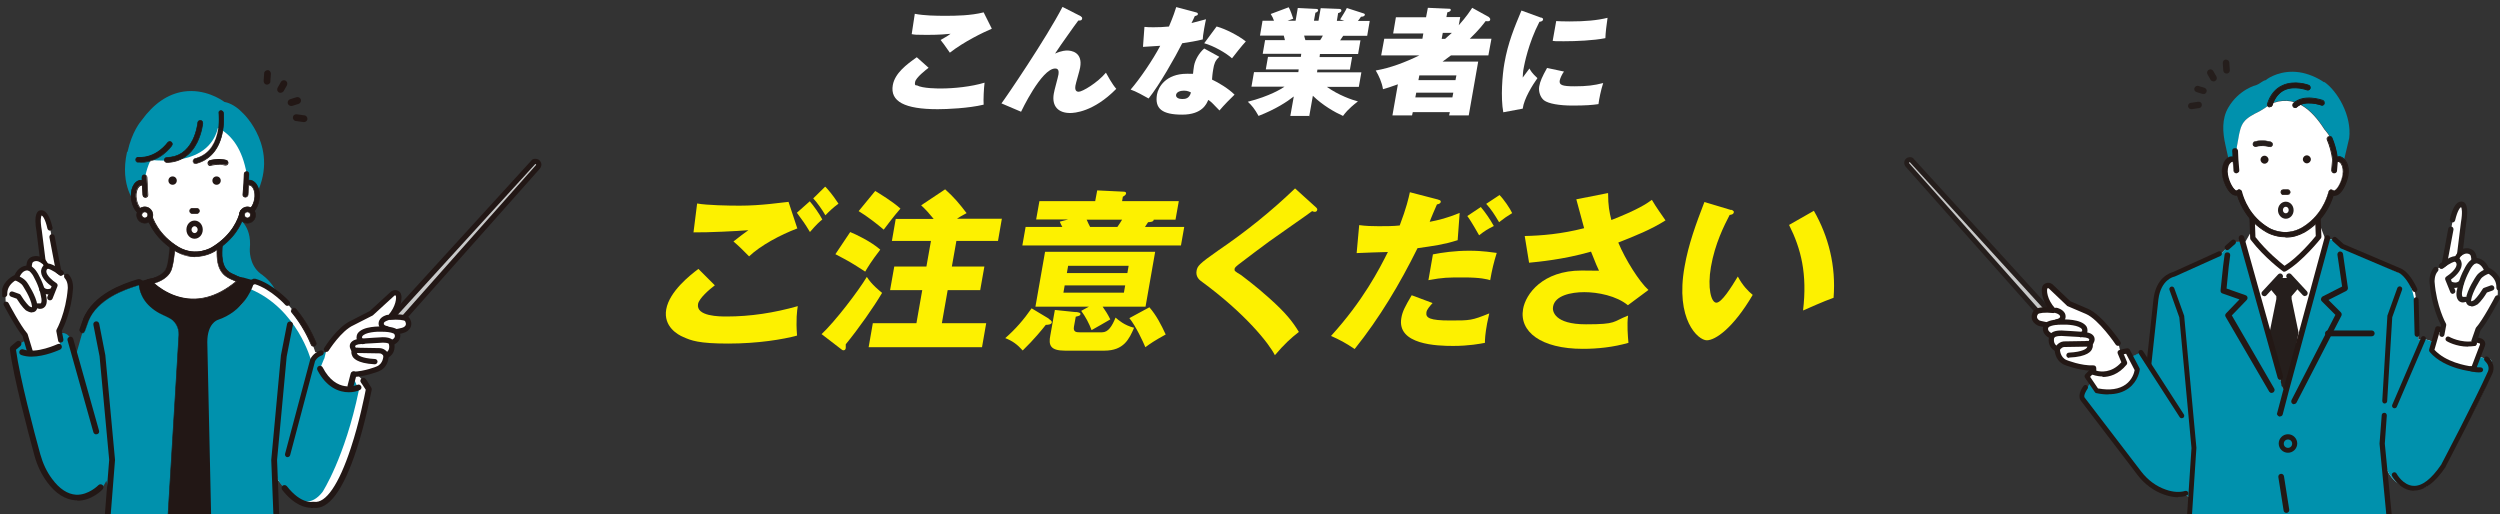 <?xml version="1.0" encoding="UTF-8"?>
<svg id="_レイヤー_1" xmlns="http://www.w3.org/2000/svg" version="1.1" xmlns:xlink="http://www.w3.org/1999/xlink" viewBox="0 0 1376 283">
  <rect x="0" y="0" width="1376" height="283" fill="#333333" stroke="none"/>
  <!-- Generator: Adobe Illustrator 29.3.1, SVG Export Plug-In . SVG Version: 2.1.0 Build 151)  -->
  <defs>
    <style>
      .st0 {
        fill: #221715;
      }

      .st1 {
        fill: #fdf100;
      }

      .st2 {
        fill: #231815;
      }

      .st3, .st4 {
        fill: #0091ad;
      }

      .st5 {
        fill: #fff;
      }

      .st6 {
        fill: none;
      }

      .st7 {
        fill: #c8c9c9;
      }

      .st8 {
        clip-path: url(#clippath-1);
      }

      .st9 {
        clip-path: url(#clippath-3);
      }

      .st10 {
        fill: #251e1c;
      }

      .st11 {
        fill: #221815;
      }

      .st12 {
        fill: #c7c8c8;
      }

      .st13 {
        clip-path: url(#clippath-2);
      }

      .st4 {
        stroke: #0091ad;
        stroke-miterlimit: 10;
        stroke-width: .4px;
      }

      .st14 {
        fill: #1f100b;
      }

      .st15 {
        clip-path: url(#clippath);
      }
    </style>
    <clipPath id="clippath">
      <rect class="st6" x="1.2" y="38.5" width="296.8" height="246.9"/>
    </clipPath>
    <clipPath id="clippath-1">
      <rect class="st6" x="1.2" y="38.5" width="296.8" height="246.9"/>
    </clipPath>
    <clipPath id="clippath-2">
      <rect class="st6" x="1.2" y="38.5" width="296.8" height="246.9"/>
    </clipPath>
    <clipPath id="clippath-3">
      <rect class="st6" x="1.2" y="38.5" width="296.8" height="246.9"/>
    </clipPath>
  </defs>
  <g>
    <path class="st1" d="M393.5,157c-3.1,2.3-8.7,7.2-9.3,10.3-1.2,6.9,11.9,6.9,15.8,6.9,13,0,26.1-2,39.1-5.7-.4,2.4-1.1,7.6-.4,16.2-7.7,2.1-21.5,4.4-37.9,4.4s-20.4-1.7-24.7-3.6c-2.9-1.2-11.1-5.7-9.4-15.3,1.8-9.9,13.2-18.8,17.7-22.2l9,9h0ZM438.9,125.7c-9.5,3.6-20.3,9.4-26.6,15.4-2.9-3-5.9-5.9-8.6-8.2,4-3.2,5.1-3.9,8.2-6.2-5.9.5-22.1,1.3-30.2,1.2l2-15.9c5.6,1,17.2,1.2,23.4,1.2,12,0,22.7-1.7,26.9-2.1l4.8,14.5h.1ZM445.7,110.8c2.1,2.4,5.3,6.9,6.9,10-1.7,1.4-3.1,2.6-6.8,6.9-3.1-5.1-3.6-5.7-7.2-10.6l7.1-6.3h0ZM454.3,102.8c1.2,1.3,3.6,3.8,7.2,9.3-2.9,2.1-5.3,4.4-7.2,6.4-1.5-2.7-4.8-7.4-6.7-9.3l6.5-6.4h.1Z"/>
    <path class="st1" d="M452.1,184c7.6-7.1,20.4-23.9,25-31.6,2.7,4.3,7.1,7.7,8.4,8.8-4.6,7.8-12.8,19.5-20,28.3v2.1c-.1.8-.6,1.2-1.2,1.2s-.8-.2-1.3-.6l-10.8-8.3h-.1ZM467.9,127.7c3.2,1.3,11.3,5.1,16.6,9.7-5,6.5-6.8,9.6-8.3,12.1-7.7-5-8.6-5.5-16.4-9.6l8.1-12.1h0ZM481.7,105.1c2.5,1.5,9.7,5.9,13.9,9.7-4,4.6-7.2,9-9.2,11.6-3.1-2.7-9.4-7.6-13.8-10.2l9.2-11.2h-.1ZM551.4,120.5l-2.1,12.1h-22.9l-2.5,14.1h17.9l-2.3,13h-17.9l-3.2,18.2h24.4l-2.3,13.2h-62.4l2.3-13.2h24l3.2-18.2h-17.7l2.3-13h17.7l2.5-14.1h-21.5l2.1-12.1h20.9c-2.1-2.6-4.3-5.1-6.9-7.5l13.2-8.8c5,4.5,7.6,7.6,11.8,13.1-3.2,1.8-4.2,2.3-5.3,3.1h24.8,0Z"/>
    <path class="st1" d="M577.2,175.5c.8.5,1.8,1.1,1.7,2-.2,1.2-2.4,1.3-3.3,1.3-1.8,2.3-6.4,8-12.7,14.1-3-3.3-5.5-5.2-9.6-6.8,5.7-5,10.2-10.2,14.5-16.4l9.5,5.7ZM648.8,110.8l-1.8,10.1h-12c0,1.2-1.8,1.3-3.1,1.4-.7,1.1-1,1.5-1.7,2.6h21.6l-1.8,10.2h-87.3l1.8-10.2h20.2c-.4-.7-1-1.9-1.4-2.9l4.6-1.2h-17.6l1.8-10.1h30.7l1.1-5.9,14.6.7c.6,0,1.4.2,1.3,1-.1.7-.8,1.2-1.8,1.8l-.4,2.4h31.1ZM599.4,168.8h-29.5l5.3-30.2h60.6l-5.3,30.2h-23.6c1.5,2.1,3,4.5,4.2,7-1.1.7-8.7,5-10.3,5.9-1.3-3.6-3.4-7.5-5.7-10.6l4.4-2.4h0ZM592.1,171.7c1.5.2,2.7.4,2.6,1.2s-.8,1-2.6,1.4l-1,5.5c-.5,2.9,1.3,3.1,3,3.1h12.5c3.4,0,5.5-3.4,7.4-8.1,1.4,1.2,4.8,4.3,10.2,5.6-2.7,6.2-5.6,12.6-16.4,12.6h-21.6c-8,0-9.2-2.9-8.1-8.4l2.5-14,11.6,1.2h-.1ZM586,157.1l-.7,4h33.3l.7-4h-33.3ZM620.5,150.3l.7-4h-33.3l-.7,4h33.3ZM598.1,120.9c.7,1.7,1.4,3,1.9,4h15c1.4-2.1,1.7-2.4,2.6-4h-19.5ZM632.6,169.1c3.9,4.5,6.5,9.6,9,15-6.5,3.6-8.3,4.9-11.2,7-1.2-2.9-5.2-11.6-8.8-16l10.9-5.9h0Z"/>
    <path class="st1" d="M724.3,114.1c.5.5.8.8.7,1.4-.1.8-.8,1.1-1.3,1.1s-1.1-.2-1.5-.4c-2.3,1.8-19.8,13.9-23.5,16.6-5,3.7-11.2,8.3-15.2,11.4-3.6,2.7-3.9,3.1-4,3.9-.1,1,.1,1.2,3.6,3.3.2.2,8,5.9,15.4,12.6,9.3,8.3,13,13.1,16.4,18.7-4.4,3.4-8,6.7-13.2,12.8-3.1-6.2-15.9-22.7-40.8-40.9-.8-.6-2.9-2.4-2.3-5.6.5-2.5,1.1-3.6,12-11.2,15-10.2,29.1-21.5,42.2-34.1l11.6,10.5v-.2Z"/>
    <path class="st1" d="M791.6,109.9c.7.2,1.5.4,1.4,1.2-.2,1.1-1.5,1.3-2.1,1.4-.7,1.5-3.6,8.3-4,9.6,5.1-1,9.6-2.1,16.5-4.9l-1.1,15c-8,2.5-13,3.1-22.1,4.4-9.6,19.4-20.8,38.3-34.6,55.5-5-3.4-8.3-5.1-13-7.2,17.6-19.3,26.6-36.8,31.3-46.2-2.7,0-14.9.5-17.2.6l1.4-15.4c3.6.5,7,.6,10.7.6s8,0,11.6-.4c3.7-9.7,4.9-15.1,5.6-18.3l15.4,4h.1ZM788.5,166.8c-1.7,1.9-3.2,3.6-3.4,5.1-.5,3.1,1.9,4.5,13,4.5s11.9,0,21.6-3.9c-.4,1.8-.7,3-1.2,5.5-1.1,6.1-1.2,8.8-1.2,10.7-2.6.5-8.8,1.7-17.5,1.7s-31.1-.6-28.5-15.4c.6-3.6,2.1-6.4,5.7-12.5l11.5,4.3h0ZM788.7,140c5.1-1,12-2,20-2s12.8,1,15.1,1.2c-1.7,5.5-2.6,9.3-3.6,15-1.7-.5-5.3-1.5-14.4-1.5s-11.3,0-19.6,1.5l2.5-14.3h0ZM815,113.9c2.7,3.2,5.2,6.9,7.2,10.5-3.4,1.7-4.9,2.6-8.1,5.1-4.2-7.4-5.6-9.4-6.5-10.6l7.5-5h-.1ZM825.3,107.3c2.4,2.4,5.8,7.4,7,10-3.4,2.1-3.8,2.4-7.2,5-2.7-4.5-4.2-6.9-7.1-10.1l7.4-4.9h0Z"/>
    <path class="st1" d="M885.1,106.4c0,6.9.7,10.3,1.8,14.7,14.1-5.5,19.5-9,22.3-11.1,2.3,4,5.5,8.4,7.5,11.3-7.8,5-17.1,8.7-26,12.2,3.9,9.4,11.6,21.6,16.6,26.1l-11.3,8.4c-6.3-5.2-16.6-7.2-24-7.2s-16.2,1.9-17.2,8c-.5,2.5.8,9.7,18.1,9.7s14.4-1.4,23.2-4.8c-.7,4.8-.1,11.8.2,15-8.4,2.4-16.9,3.3-25.1,3.3-23.1,0-35.1-9.5-32.9-21.9,1.4-8.2,10.7-21.2,32.2-21.2s8,.6,10.1,1.2c-1.3-2.7-2.4-5.2-4.9-11.6-15.3,4.4-29.2,5.6-34.1,6.1l-2.4-14.7c9.3-.2,20.2-1.1,32.7-4.3-.7-2.5-3.7-13.7-4.3-15.9l17.2-3.4h.2Z"/>
    <path class="st1" d="M952.6,115.4c.8.2,1.8.6,1.7,1.4-.2,1.2-1.4,1.4-2.3,1.5-3,5.8-8.1,15.8-10.3,28.6-2,11.6.1,19.7,3,19.7s8.1-8.3,11.8-14.4c2.6,4.9,5.7,8.1,8.2,10.1-10.8,18.4-20.6,25-25.3,25s-17.5-11.3-12.2-40.6c2.1-12.1,6.2-23.3,10.9-35.5l14.7,4.4v-.2ZM998.4,116.1c8,14,12.2,30.2,10.8,47.8-5.9,2.1-13.3,5.5-16.8,7,2.4-20.2-1.1-34-7.7-47.1l13.7-7.8h0Z"/>
  </g>
  <g>
    <path class="st5" d="M511.1,37.3c-1.3,1-6.9,5.3-7.4,7.7s.6,1.9,1,2c3.1,1.7,11.4,1.7,13.2,1.7,7.2,0,16.8-1,24-3.2-.4,3.3-.7,9.3-.5,12.1-8.3,2-20.1,2.5-25.3,2.5-18.1,0-26.3-4.2-24.7-13.3,1.2-6.5,7.5-11.3,13.2-15.3l6.5,5.8h0ZM545.7,15.9c-4.5,1.9-15.1,7-22.9,13.1-3.2-4.6-3.6-5.1-5.1-7,1.9-1.1,3.8-2.1,5.5-3.4-2,.2-6.3.6-13,.6s-6.5-.1-8.4-.4l1.7-11.2c5.1,1,11.5,1.1,17,1.1s13.9-.1,20.9-1.9l4.5,9h-.1Z"/>
    <path class="st5" d="M594.9,9.1c.5.2.8.5.7,1.2-.2,1.1-1.2,1-2.1,1-1.5,2-3.1,4.2-6.4,8.9-1.8,2.5-4.3,6.1-6.4,9.3,3.7-1.7,6.1-1.7,6.7-1.7,1.9,0,8.7.7,7.1,9.4-.2,1.5-2.4,8.6-2.6,10s-.2,3.3,1.8,3.3,10.2-4.8,15-10.5c.7,1.3,3.4,6.3,5.7,8.9-12.6,12.8-23.2,13.3-25.4,13.3-6.4,0-10.2-3.6-9-10.6.2-1.7,2.4-9.2,2.6-10.7,0-.6.6-3.2-1.8-3.2-7.6,0-18.8,23.8-18.8,23.8l-10.8-4.6c2.4-3.1,24.7-35.9,33.6-53.1l10.2,5.2h0Z"/>
    <path class="st5" d="M630,14.8c1.8.2,2.7.2,5.1.2s5.6-.1,8.3-.4c2.5-5.9,3.4-8.8,4-10.7l10.9,2.9c.7.2,1.1.4,1,1,0,.6-.5.7-1.7,1.1-.2.6-1.4,3-1.8,3.8,4.9-1.2,6.2-1.7,8-2.1-.2,1.2-.5,1.9-1,5-.6,3.6-.8,4.9-.8,6.1-4,1-7.4,1.5-11.3,2.1-3.9,7.7-12.6,23.1-18.5,30.4-2.3-1.3-7.1-4-9.9-4.9,5.1-5.9,12.2-16.3,16.3-24.1-3.2.2-5.8.4-9.5.6l.8-10.9h0ZM670.9,31.5c-2.1,1.8-2.7,3.9-3.1,6.4-.5,2.7-.6,4.6-.7,5.9,3.6,1.7,9,4.9,12.4,8.3-1.8,1.7-5.9,5.8-8.3,8.7-4.2-4.4-4.8-5-6.2-5.8-.8,2-3.2,8.1-14.3,8.1s-15.2-3.3-13.9-11.1c.7-4,4.8-11.4,16.5-11.4s2.3.1,3.3.4c0-.5.5-4.5.6-4.8.6-3.2,2.7-7,5.6-9.5l8.2,4.5v.2ZM651.6,49.9c-2,0-4,.7-4.3,2.3-.2,1.7,1.7,2.3,3.4,2.3s3.9-.2,4.8-3.6c-.8-.4-1.9-1-3.8-1h-.1ZM669.7,14.6c5.1,1.4,12.1,5.1,16,8.2-2,2.1-6.7,8.1-7.6,9.3-3.3-3-10.2-6.9-15.3-8.3l6.8-9.2h.1Z"/>
    <path class="st5" d="M720.7,63.8h-10.5l1.9-10.7c-3.7,2.9-9.9,7-19.4,10.7-2-3.7-3.8-5.9-5.9-7.8,11.9-3,18.7-7.2,20.2-8.3h-18.2l1.4-8h24.4l.2-1.5h-18.1l1.2-6.9h18.1l.2-1.7h-21.2l1.3-7.5h10.9c0-.5-.5-1.7-.6-2.5h-13.1l1.4-8.2h6.3c-.5-1.4-.8-2.1-1.8-3.7l9.9-3.7c1,1.7,2,4.8,2.5,6.3l-3.1,1.1h4.4l1.2-7,10,.5c.5,0,1.3.1,1.2.8s-.8,1.1-1.5,1.3l-.8,4.4h2.5l1.2-6.9,10.2.4c.6,0,1.3.2,1.2,1-.1.8-1.3,1.2-1.8,1.3l-.7,4.3h4.2l-2.4-.8c1.1-1.8,3.1-4.9,3.7-6.3l9.3,3c.4.1.7.4.6.7-.1,1-1.4,1.1-2.1,1.1-1.1,1.5-1.2,1.8-1.7,2.3h6.5l-1.4,8.2h-13.2c-.6.8-1.5,2.3-1.7,2.5h11.2l-1.3,7.5h-21l-.2,1.7h17.9l-1.2,6.9h-17.9l-.2,1.5h24.4l-1.4,8h-17.6c6.4,4.6,13.9,7.2,17.1,8-5.8,4.5-7.2,6.7-8.2,8-4.5-2-11.3-5.9-16.6-11.1l-2,11.3h.2ZM717.8,19.6c.1.6.5,1.9.7,2.5h8.1c.5-.7.6-.8,1.5-2.5h-10.3,0Z"/>
    <path class="st5" d="M819.6,9.7c.4.2.7.5.6,1.1-.1,1-1.1,1-2.5.8-1.3,1.7-3.6,4.8-8.7,9.7h11.9l-1.7,9.2h-20.6c-2.4,1.8-3.6,2.6-4.6,3.4h19.6l-5.2,29.6h-10.8l.4-1.8h-20.4l-.4,1.8h-10.8l3-17.1c-3.7,1.4-6.2,2.1-8.2,2.7-.6-3.8-2.3-7.5-4-10.3,8.1-1.4,16.2-4.5,24-8.3h-21l1.7-9.2h21l.5-2.9h-16.6l1.5-8.9h16.6l1-5.2,11.5.5c.5,0,1.2,0,1.1.7,0,.6-.7,1-1.9,1.3l-.5,2.6h7.6l-.8,4.5c4.3-4.8,6.4-8.1,7.4-9.6l9.4,5.2h.1ZM799.4,53.6l.5-2.6h-20.4l-.5,2.6h20.4ZM801.1,44.1l.5-2.6h-20.4l-.5,2.6h20.4ZM795.4,21.4c.8-.8,1.9-1.7,3.7-3.3h-5l-.6,3.3h1.9Z"/>
    <path class="st5" d="M848.2,9.6c.8.4,1.2.5,1.1,1.1-.1,1-1.2,1.2-2,1.3-6.2,12-8.3,23.6-8.6,25.1-.5,2.4-.5,4-.6,5.6.6-.8,3.2-4.3,3.7-5,.6,1.1,1.4,2.6,4.4,5.3-2.7,3.8-7.4,11.3-8.1,16.8l-10.7,2c-1.5-8.2-.5-20.7.6-26.9,2-11.6,5.7-20.2,9.4-29.1l10.7,3.9h.1ZM860.8,39.4c-1,1.3-2.1,3.7-2.3,4.8-.5,2.6,1.3,3.3,8.1,3.3s10.8-.5,15.8-1.8c-1.2,3.6-2.3,9-2.6,11.6-3.3.5-7.2.8-14.3.8s-13.2-1-15.7-2.9c-2.1-1.7-3.1-5-2.6-7.7.5-2.7,1.5-5.1,4.3-10.1l9.4,2h-.1ZM856.5,11.6c1.7.1,3.9.2,7.5.2,8.6,0,15.2-.6,20.8-2-.6,3.9-1.1,8.3-1.2,11.2-6.4,1.3-16.2,1.7-22.8,1.7s-3.4,0-6.2-.2l1.9-10.7h0Z"/>
  </g>
  <g>
    <path class="st5" d="M1223.5,138.9l-27,12.1s-8.3,1.5-9.8,13.6l-8.1,74.7s-1.1,26.8,18.9,30.2l7.5,4.1-.5,9.4h110.2l-1.3-25.4s4.3,13.5,20.1,10.9c3.2-.5,4.9-3.7,6.6-6.5,6.4-10,42.3-66.8,28.4-64.4l-34.9-11.3-2.6.8v-5.4c.1,0,0-28.3-6.8-30.6l-35.2-15.6-4.2-3.8-55.9,1.5-5.7,5.7h0Z"/>
    <g>
      <path class="st12" d="M1052,88.2l89.5,98.1-3.9,3.5-87.6-98.7c-.2-.2-.3-.4-.4-.6-.8-1.5,1-3.1,2.5-2.3h0Z"/>
      <path class="st10" d="M1137.6,191.1h0c-.4,0-.7-.2-1-.5l-87.6-98.7c-.2-.3-.5-.6-.6-.9-.6-1.2-.4-2.7.6-3.6,1-1,2.5-1.2,3.8-.5.1,0,.2.2.3.3l89.5,98.1c.2.3.4.6.4,1,0,.4-.2.7-.5,1l-3.9,3.5c-.3.2-.6.4-.9.4h0ZM1051.1,89.3c-.1,0-.2,0-.3.1-.2.2-.1.3,0,.4,0,.1.1.2.2.3l86.7,97.6,1.8-1.6-88.3-96.8s0,0,0,0h0Z"/>
    </g>
    <path class="st3" d="M1223.5,138.9l-26.4,12.1s-8.3,1.5-9.8,13.6l-8.7,74.7s-1.1,26.8,18.9,30.2l7.5,4.1-.5,9.4h110.2l-1.3-25.4s4.3,13.5,20.1,10.9c3.2-.5,4.9-3.7,6.6-6.5,6.4-10,42.3-66.8,28.4-64.4l-34.9-11.3-2.6.8v-5.4c.1,0-1.7-28.3-8.5-30.6l-33.6-15.6-4.2-3.8-55.9,1.5-5.7,5.7h0Z"/>
    <path class="st2" d="M1329.1,160.7c-.5,0-1-.3-1.3-.8-2.6-5.5-5.4-9-8-9.9,0,0,0,0-.1,0l-31.1-13.2c-.1,0-.3-.1-.4-.2l-4.2-3.8c-.6-.5-.6-1.4,0-2s1.4-.6,2,0l4,3.6,30.8,13.1c3.4,1.2,6.6,5,9.6,11.3.3.7,0,1.5-.7,1.9-.2,0-.4.1-.6.1h0Z"/>
    <path class="st2" d="M1178.6,240.7c0,0-.1,0-.2,0-.8,0-1.3-.8-1.2-1.5l8.1-74.7c1.5-12.1,9.4-14.4,10.8-14.8l24.9-11.3c.7-.3,1.5,0,1.8.7s0,1.5-.7,1.8l-25.1,11.3c-.1,0-.2,0-.3.1-.3,0-7.3,1.6-8.7,12.4l-8.1,74.7c0,.7-.7,1.2-1.4,1.2h0Z"/>
    <path class="st2" d="M1225.8,137.7c-.4,0-.8-.2-1-.5-.5-.6-.5-1.5.1-2l3.4-3c.6-.5,1.5-.5,2,.1s.5,1.5-.1,2l-3.4,3c-.3.2-.6.4-.9.4Z"/>
    <polygon class="st5" points="1255.9 125.5 1239.3 127 1234.7 135.1 1256.6 214.1 1281 134.6 1277.5 125.5 1255.9 125.5"/>
    <path class="st5" d="M1240,131.1l-.8-21.9h36.2l.8,21.1s-9.8,12.4-18.9,17.7c0,0-9.8-7.2-17.3-17h0Z"/>
    <path class="st2" d="M1257.4,149.6c-.3,0-.6,0-.9-.3-.4-.3-10.1-7.4-17.7-17.3-.2-.2-.3-.6-.3-.9l-.8-21.9c0-.4.1-.8.4-1.1.3-.3.7-.5,1.1-.5h36.2c.8,0,1.5.6,1.5,1.5l.8,21.1c0,.4-.1.7-.3,1-.4.5-10.1,12.7-19.3,18.1-.2.1-.5.2-.8.2h0ZM1241.5,130.6c6,7.7,13.5,13.8,15.9,15.7,7.5-4.7,15.5-14.3,17.2-16.4l-.7-19.1h-33.2l.7,19.8h0Z"/>
    <path class="st3" d="M1279.2,45.3c-3.9-2.7-8.9-4.8-13.5-5.5-9.8-1.5-17.1,2.9-18.6,4.3-2,.4-2.8,1.8-5.2,2.7,0,0-9.6,2.3-15.5,12.5-3.6,6.2-3.1,13.6-1.5,20.6l1.8,8.2c.5-.4,1-.7,1.7-.8.7-.1,1.3,0,2,.2l.9-7c2-11.2,1.9-13.8,10-18.1,0,0,4.6-2,8.1-5.1,13.5-6.2,23.3,3.1,30,13.7,0,0,4,4.5,2.8,5,.4.9,1.3,4.1,2,6.9.5,1.9.9,3.7,1,4.5.6-.3,1.3-.4,2-.2,1.1.2,2.1.9,2.7,2l3.1-13.2c1.5-12.4-6.5-25.9-13.7-30.9h0Z"/>
    <path class="st5" d="M1249.3,57.5c13.5-6.2,23.3,3.1,30,13.7,0,0,4,4.5,2.8,5,.4.9,1.3,4.1,2,6.9.5,1.9.9,3.7,1,4.5.6-.3,1.3-.4,2-.2,2.8.5,4.5,4.4,3.7,8.9-.8,4.4-3.7,10.3-6.5,9.8-.4,0-.9-.2-1.2-.5-1,4-4.5,14.3-15.7,20.9-10.3,5.7-19.4,0-19.4,0-11.1-6.5-14.7-16.9-15.7-20.9-.4.2-.8.4-1.2.5-2.8.5-5.7-5.4-6.5-9.8-.8-4.4.9-8.4,3.7-8.9.7-.1,1.3,0,2,.2l.9-7c2-11.2,1.9-13.8,10-18.1,0,0,4.6-2,8.1-5.1h0Z"/>
    <g>
      <path class="st2" d="M1287.4,86.1c-.3,0-.7,0-1,0-.5-3.5-1.6-7.3-2.9-10.3-.3-.7-1.1-1-1.8-.7-.7.3-1,1-.7,1.7,1.4,3.2,2.5,7.4,2.9,10.9l-.5,5.9c0,.7.5,1.3,1.2,1.4,0,0,0,0,.1,0,.7,0,1.3-.5,1.3-1.2l.4-5.1c.2,0,.3,0,.5,0,1.8.3,3.3,3.4,2.6,7.4-.8,4.6-3.6,9-5,8.8-.2,0-.5-.1-.8-.3-.4-.2-.8-.3-1.2-.1-.4.2-.7.5-.8.9-1,3.9-4.4,13.8-15,20-9.4,5.2-17.6.2-18,0-10.7-6.3-14.1-16.1-15.1-20.1-.1-.4-.4-.7-.8-.9-.4-.2-.9-.1-1.2.1-.3.2-.5.3-.7.3-1.4.2-4.2-4.2-5-8.8-.7-4,.8-7.1,2.6-7.4.2,0,.3,0,.5,0l.4,5.1c0,.7.6,1.2,1.3,1.2s0,0,.1,0c.7,0,1.3-.7,1.2-1.4l-.5-6-.2-4.7c0-.7-.7-1.3-1.4-1.2-.7,0-1.3.6-1.3,1.4l.2,3.1c-.3,0-.5,0-.8,0-3.6.6-5.7,5.1-4.8,10.4.7,4.1,3.8,11.6,8.1,10.9,0,0,0,0,.1,0,1.5,4.9,5.5,14.1,15.9,20.2.3.2,4.5,2.8,10.5,2.8s6.6-.7,10.3-2.7c10.4-6.1,14.4-15.3,15.9-20.2,0,0,0,0,.1,0,.2,0,.4,0,.5,0,3.9,0,6.8-7,7.5-11,.9-5.2-1.2-9.8-4.8-10.4h0Z"/>
      <path class="st2" d="M1257.8,130.6c-6.1,0-10.4-2.7-10.6-2.8-10.3-6-14.4-15.1-15.9-20.1-4.4.6-7.5-6.9-8.2-11.1-.6-3.2,0-6.2,1.5-8.3.9-1.3,2.2-2.1,3.6-2.3.2,0,.4,0,.5,0v-2.9c-.2-.4,0-.8.3-1.1.3-.3.7-.5,1.1-.5.9,0,1.6.6,1.7,1.5l.2,4.7.5,6c0,.4,0,.8-.4,1.1-.3.3-.7.5-1.1.6,0,0,0,0-.1,0-.8,0-1.5-.6-1.6-1.4l-.4-4.9c0,0-.1,0-.2,0-.5,0-1,.5-1.5,1.1-1,1.4-1.3,3.7-.9,6,.8,4.6,3.6,8.8,4.7,8.6.2,0,.4-.1.7-.3.4-.3,1-.3,1.4-.1.5.2.8.6.9,1.1,1,3.9,4.4,13.7,14.9,19.9.3.2,8.5,5.1,17.8,0,10.6-6.2,13.9-16,14.9-19.9.1-.5.5-.9.9-1.1.5-.2,1-.1,1.4.1.2.1.4.2.7.3,1.2.2,3.9-4,4.7-8.6.4-2.3,0-4.6-.9-6-.4-.6-.9-1-1.5-1.1,0,0-.1,0-.2,0l-.4,4.9c0,.8-.8,1.5-1.7,1.4-.4,0-.8-.2-1.1-.6-.3-.3-.4-.7-.4-1.1l.5-5.9c-.4-3.5-1.5-7.6-2.9-10.8-.2-.4-.2-.8,0-1.2.2-.4.5-.7.9-.9.8-.3,1.7,0,2.1.8,1.3,3,2.4,6.8,2.9,10.2.3,0,.6,0,.9,0h0c1.4.2,2.6,1,3.6,2.4,1.5,2.1,2,5.1,1.5,8.3-.6,3.5-3.4,11.2-7.7,11.2-.2,0-.3,0-.5,0-1.5,5-5.6,14.1-15.9,20.2-3.3,1.8-6.8,2.8-10.4,2.8h0ZM1231.5,107.1c.1,0,.2,0,.2.2,1.5,4.9,5.5,14,15.7,20.1.2.1,4.4,2.7,10.4,2.7s7-.9,10.2-2.7c10.3-6,14.3-15.2,15.8-20.1,0-.1.2-.2.3-.2h.1c.2,0,.4,0,.5,0,3.8,0,6.6-7,7.3-10.8.5-3,0-6-1.4-7.9-.9-1.2-2-1.9-3.3-2.2-.3,0-.6,0-1,0-.1,0-.2,0-.3-.2-.5-3.4-1.6-7.3-2.9-10.3-.2-.5-.9-.8-1.4-.6-.3.1-.5.3-.6.6-.1.3-.1.5,0,.8,1.4,3.2,2.5,7.5,2.9,11l-.5,5.9c0,.3,0,.5.2.8.2.2.5.4.8.4h0c.6,0,1-.4,1.1-1l.4-5.1c0-.1.1-.2.2-.2.2,0,.4,0,.5,0,.7.1,1.3.5,1.8,1.3,1.1,1.5,1.5,3.9,1,6.4-.8,4.5-3.6,9.3-5.2,9-.3,0-.6-.2-.8-.3-.3-.2-.7-.2-1,0-.3.1-.6.4-.7.7-1,4-4.4,13.9-15.1,20.2-9.5,5.3-17.9.2-18.3,0-10.7-6.3-14.2-16.2-15.2-20.2,0-.3-.3-.6-.7-.7s-.7,0-1,0c-.3.2-.6.3-.8.3-1.7.3-4.5-4.5-5.2-9-.4-2.5,0-4.9,1-6.4.5-.7,1.1-1.2,1.8-1.3.2,0,.3,0,.5,0,.1,0,.2.1.2.2l.4,5.1c0,.6.6,1,1.2,1,.3,0,.6-.2.8-.4.2-.2.3-.5.2-.8l-.5-6-.2-4.8c0-.6-.5-1-1.2-1-.3,0-.6.1-.8.4-.2.2-.3.5-.3.7l.2,3.1c0,0,0,.1,0,.2,0,0-.1,0-.2,0-.2,0-.5,0-.7,0-1.3.2-2.4,1-3.3,2.2-1.4,1.9-1.9,4.9-1.4,7.9.7,4.1,3.7,11.4,7.8,10.7h0s0,0,0,0h0Z"/>
    </g>
    <g>
      <path class="st2" d="M1249.3,58.8c-.1,0-.3,0-.4,0-.7-.2-1.1-1-.8-1.7,1.6-4.8,4.4-8.2,8.2-10,6.7-3.2,14.2-.3,14.5-.2.7.3,1,1.1.8,1.8s-1.1,1.1-1.7.8h0c0,0-6.7-2.6-12.4,0-3.1,1.5-5.4,4.3-6.7,8.4-.2.6-.7.9-1.3.9h0Z"/>
      <path class="st2" d="M1249.3,59.1c-.2,0-.4,0-.5,0-.8-.3-1.3-1.2-1-2.1,1.6-4.9,4.4-8.3,8.3-10.1,6.8-3.2,14.4-.3,14.7-.2.8.3,1.2,1.3.9,2.1-.2.4-.5.7-.9.9-.4.2-.8.2-1.2,0,0,0-6.7-2.5-12.2,0-3,1.4-5.3,4.2-6.6,8.2-.2.7-.8,1.1-1.5,1.1h0ZM1263.2,45.8c-2.2,0-4.6.4-6.9,1.5-3.7,1.8-6.5,5.1-8.1,9.8-.2.6.1,1.2.7,1.4.6.2,1.2-.1,1.4-.7,1.4-4.1,3.7-7,6.9-8.5,5.7-2.7,12.5-.1,12.6-.1.3.1.6.1.8,0,.3-.1.5-.3.6-.6.2-.6,0-1.2-.6-1.5-.2,0-3.4-1.3-7.4-1.3h0Z"/>
    </g>
    <g>
      <path class="st2" d="M1263.3,59.3c-.4,0-.7-.1-1-.4-.5-.6-.5-1.4,0-1.9,5.8-5.4,15.8-1.8,16.2-1.6.7.3,1.1,1,.8,1.8-.3.7-1,1.1-1.7.8h0c0,0-8.9-3.2-13.4,1.1-.3.2-.6.4-.9.4h0Z"/>
      <path class="st2" d="M1263.3,59.5c-.4,0-.9-.2-1.2-.5-.6-.7-.5-1.7,0-2.3,5.9-5.5,16-1.8,16.4-1.7.8.3,1.2,1.2,1,2.1-.1.4-.4.7-.8.9-.4.2-.8.2-1.2,0,0,0-8.8-3.1-13.2,1-.3.3-.7.4-1.1.4ZM1270.9,54.2c-2.9,0-6,.7-8.4,2.9-.5.4-.5,1.1,0,1.6.4.4,1.1.5,1.6,0,4.6-4.3,13.6-1.1,13.7-1.1.3.1.6,0,.8,0,.3-.1.5-.4.6-.6.2-.6,0-1.2-.7-1.5-.2,0-3.6-1.3-7.6-1.3h0Z"/>
    </g>
    <g>
      <path class="st10" d="M1261.3,164.6v-1.6c0,0,4.2-4.9,4.2-4.9l-3.8-5.1h-9.1l-3.8,5.1,4.1,4.9v1.6c0,0-3.7,18.3-3.7,18.3l4.6,20.6,1.3,4c0,.6.4,5.3,1,5.3l.5,1.3,1.8-.8,2.3-5.8-.3,3,4.7-27.6-3.8-18.3h0Z"/>
      <path class="st10" d="M1246.3,163c-.4,0-.8-.1-1.1-.4-.6-.6-.7-1.6,0-2.2l8.7-9.4c.6-.6,1.6-.7,2.2,0,.6.6.7,1.6,0,2.2l-8.7,9.4c-.3.3-.7.5-1.2.5h0Z"/>
      <path class="st10" d="M1268.7,163c-.4,0-.9-.2-1.2-.5l-8.7-9.4c-.6-.6-.6-1.6,0-2.2.6-.6,1.6-.6,2.2,0l8.7,9.4c.6.6.6,1.6,0,2.2-.3.3-.7.4-1.1.4Z"/>
    </g>
    <path class="st2" d="M1262.7,222.5c-.3,0-.5,0-.8-.2-.8-.4-1-1.4-.6-2.2l24.1-46.8-7.5-7.5c-.4-.4-.5-.9-.4-1.4s.4-.9.8-1.2l10.8-5.5-2.6-17.6c0-.9.6-1.6,1.4-1.7.9,0,1.6.6,1.7,1.4l2.7,18.7c0,.6-.3,1.3-.9,1.6l-9.8,5,6.8,6.8c.5.5.6,1.3.3,1.9l-24.7,47.8c-.3.5-.8.8-1.4.8h0Z"/>
    <path class="st2" d="M1254.9,229.3c-.6,0-1.3-.4-1.7-1.4l3.6-13.6,22.7-83.7c.2-.8,1.1-1.3,1.9-1.1.8.2,1.3,1.1,1.1,1.9l-22.7,83.7s0,0,0,0l-3.4,13c-.2.7-.8,1.1-1.5,1.1h0Z"/>
    <path class="st2" d="M1250.3,216.3c-.5,0-1-.3-1.3-.7l-24-41.2c-.4-.6-.3-1.4.2-1.9l7.4-7.7-9.4-3.3c-.7-.2-1.1-.9-1-1.7l1.4-13.4.8-6.1c0-.9.8-1.5,1.7-1.4.9,0,1.5.8,1.4,1.7l-.8,6.1-1.2,12.1,10.5,3.7c.5.2.9.6,1,1.1.1.5,0,1.1-.4,1.5l-8.2,8.5,23.3,40.2c.5.7.2,1.7-.5,2.2-.3.2-.6.2-.8.2h0Z"/>
    <path class="st2" d="M1255.1,209.1c-.7,0-1.3-.5-1.5-1.2l-21.4-76.5c-.2-.8.3-1.7,1.1-2,.8-.2,1.7.3,1.9,1.1l21.4,76.5c.2.8-.3,1.7-1.1,2-.1,0-.3,0-.4,0h0Z"/>
    <g>
      <path class="st2" d="M1267.5,87.7c0,1.2,1,2.2,2.2,2.2s2.2-1,2.2-2.2-1-2.2-2.2-2.2-2.2,1-2.2,2.2h0Z"/>
      <path class="st2" d="M1244.2,87.9c0,1.2,1,2.2,2.2,2.2s2.2-1,2.2-2.2-1-2.2-2.2-2.2-2.2,1-2.2,2.2Z"/>
    </g>
    <g>
      <path class="st2" d="M1259.2,107.1c.7,0,1.3-.6,1.3-1.3,0-.7-.6-1.3-1.3-1.3h-2.4c-.7,0-1.3.6-1.3,1.4,0,.7.6,1.3,1.3,1.3h2.4Z"/>
      <path class="st2" d="M1256.2,107.2c-.2,0-.3-.2-.5-.3-.3-.3-.4-.7-.5-1.1,0-.4.2-.8.4-1.1s.7-.4,1.1-.5h2.4c.4,0,.8.1,1.1.4.3.3.4.7.5,1.1,0,.4-.2.8-.4,1.1s-.7.4-1.1.5h-2.4c-.2,0-.4,0-.6,0ZM1259.7,104.7c-.1,0-.3,0-.4,0h-2.4c-.3,0-.6.1-.8.4-.2.2-.3.5-.3.8s.1.6.3.8.5.3.8.3h2.4c.3,0,.6-.1.8-.4.2-.2.3-.5.3-.8s-.1-.6-.3-.8c-.1-.1-.2-.2-.4-.2h0ZM1259.2,107.1h0Z"/>
    </g>
    <path class="st10" d="M1250.8,79.8c.2-.7-.2-1.5-.9-1.7-.2,0-4.4-1.4-8.8-.2-.7.2-1.2.9-1,1.7.2.7.9,1.2,1.7,1,3.7-1,7.3.1,7.3.1.1,0,.3,0,.4,0,.6,0,1.1-.4,1.3-.9h0Z"/>
    <path class="st10" d="M1249.5,80.9c-.2,0-.3,0-.5,0,0,0-3.6-1.1-7.2-.1-.8.2-1.7-.3-1.9-1.1-.1-.4,0-.8.2-1.2s.5-.6.9-.7c4.5-1.2,8.8.1,8.9.2.8.3,1.3,1.1,1,1.9h0c-.2.6-.8,1.1-1.5,1.1h0ZM1245,79.9c2.3,0,4.1.5,4.1.6.6.2,1.3-.2,1.5-.8.2-.6-.1-1.3-.8-1.5-.2,0-4.3-1.4-8.7-.2-.6.2-1,.8-.8,1.4.2.6.8,1,1.4.8,1.1-.3,2.3-.4,3.3-.4h0Z"/>
    <path class="st10" d="M1225.6,40.5s0,0,0,0c-1,0-1.9-.7-1.9-1.7l-.3-4.1c0-1,.7-1.9,1.7-1.9,1,0,1.9.7,1.9,1.7l.3,4.1c0,1-.6,1.8-1.6,1.9Z"/>
    <path class="st10" d="M1218.5,44.8c-.7,0-1.4-.2-1.8-.9l-1.7-3c-.5-.9-.2-2,.7-2.5.9-.5,2-.2,2.5.7l1.7,3c.5.9.2,2-.7,2.5-.2.1-.4.2-.7.2Z"/>
    <path class="st10" d="M1206.3,60.1c-1,.1-1.9-.6-2-1.5-.1-1,.5-1.9,1.5-2l4.1-.6c1-.1,1.9.5,2,1.5s-.5,1.9-1.5,2l-4.1.6s0,0,0,0h0Z"/>
    <path class="st10" d="M1213,51.7c-.2,0-.5,0-.7,0l-3.3-1c-1-.3-1.5-1.3-1.2-2.2s1.3-1.5,2.2-1.2l3.3,1c1,.3,1.5,1.3,1.2,2.2-.2.7-.8,1.2-1.5,1.3h0Z"/>
    <path class="st4" d="M1204,231.1l-25.6-37.2c-7.5,5-25.9,7.1-32.2,25.6l31.4,42.1s25.6,26.4,38-5l-11.6-25.6h0Z"/>
    <g>
      <path class="st5" d="M1154.1,215.1l-5.4-7.9s11.2-12.8,22.3-14l5.4,10.3s-1.8,15.6-22.3,11.6h0Z"/>
      <path class="st2" d="M1160.5,217.1c-2.1,0-4.3-.2-6.6-.7-.4,0-.7-.3-.9-.6l-5.4-7.9c-.4-.5-.3-1.2,0-1.7.5-.5,11.6-13.2,23.2-14.5.6,0,1.1.2,1.4.7l5.4,10.3c.1.2.2.5.1.8,0,.3-.8,6.3-6.1,10.2-3,2.2-6.7,3.3-11.2,3.3h0ZM1154.9,213.8c6.4,1.2,11.5.4,15.1-2.2,3.7-2.7,4.7-6.6,4.9-7.9l-4.7-9c-8.6,1.5-17.3,10-19.8,12.7l4.4,6.5h0Z"/>
    </g>
    <g>
      <path class="st5" d="M1167.1,193.8l-1.2-5.1s-9.6-14.2-17.1-17.4l-10.1-4.3-10.1-9.6c-.8-.6-1.9-.5-2.7.2-1.3,1.2-.9,7.6,4.2,13.2,0,0-8.6-.9-9.7,1.4,0,0-1.9,2.7.6,4.9.6.5,1.4.9,2.3,1.1l3.3.7s-3.1,3.6,2.6,6.3c0,0-1.6,5.1,3,7,0,0-.2,5.5,4.7,7.4,0,0,8,3.3,15.4,3l-.3,2.4s9.5,4.2,17.3-5.4l-2.4-5.7h0Z"/>
      <path class="st2" d="M1157.3,207.2c-3.3,0-5.6-1-5.7-1-.6-.3-1-.9-.9-1.5v-.7c-7-.2-13.9-3-14.2-3.1-4.4-1.7-5.4-5.9-5.6-7.8-3.1-1.8-3.6-5-3.2-7.2-1.8-1-2.8-2.3-3.2-3.8-.2-.8-.1-1.6,0-2.2l-1.5-.3c-1.1-.2-2.1-.7-2.9-1.4-2.8-2.3-1.9-5.4-1-6.8,1-2,4.5-2.4,7.8-2.3-2.4-3.6-3.2-7.2-3.1-9.5,0-1.4.4-2.4,1.1-3,1.2-1.1,3.1-1.3,4.5-.3,0,0,.1,0,.2.1l9.9,9.4,9.8,4.2c7.8,3.4,17.3,17.4,17.7,18,.5.7.3,1.6-.4,2.1-.7.5-1.6.3-2.1-.4,0-.1-9.4-13.9-16.4-16.9l-10.1-4.3c-.2,0-.3-.2-.4-.3l-10-9.5c-.2-.1-.5-.1-.7,0-.5.8-.4,6,4.3,11.1.4.5.5,1.1.2,1.7-.3.6-.9.9-1.5.8-4.4-.5-7.7,0-8.2.6,0,0,0,.1-.1.2-.3.4-1,1.7.4,2.9.4.4,1,.6,1.6.7l3.3.7c.5.1.9.5,1.1,1,.2.5,0,1-.3,1.4h0s-.7.8-.4,1.7c.2.8,1.1,1.6,2.6,2.3.7.3,1,1.1.8,1.8-.1.4-1.1,3.9,2.2,5.2.6.2.9.8.9,1.4,0,.2,0,4.5,3.7,6,.1,0,7.8,3.2,14.8,2.9.4,0,.9.2,1.1.5.3.3.4.8.4,1.2v1.2c2.2.7,8.4,1.5,13.8-4.6l-2-4.8c-.3-.8,0-1.6.8-1.9.8-.3,1.6,0,1.9.8l2.4,5.7c.2.5.1,1.1-.2,1.5-4.5,5.5-9.6,6.8-13.3,6.8h0ZM1127.1,158.6h0Z"/>
    </g>
    <path class="st2" d="M1132.1,178.6c-.7,0-1.3-.5-1.5-1.2-.1-.8.4-1.6,1.2-1.7,1.3-.2,1.9-.9,2-1,.2-.4,0-.7,0-.9-.4-.8-1.9-1.4-2.5-1.5-.8-.2-1.3-1-1.1-1.8.2-.8,1-1.3,1.8-1.1.3,0,3.3.8,4.5,3,.5,1,.6,2.2.1,3.4,0,0,0,0,0,0-.1.2-1.1,2.1-4.2,2.6,0,0-.2,0-.2,0h0ZM1135.1,175.3h0,0Z"/>
    <path class="st2" d="M1145.5,185.7c-.6,0-1.2-.4-1.4-1-.2-.8.2-1.6,1-1.9.3,0,.8-.3.9-.6.1-.3,0-.7-.1-1-1.6-2.2-7.8-2.7-11.4-2.5,0,0,0,0-.1,0-4.9,0-6.6,1.2-6.6,1.2-.6.5-1.5.5-2.1-.1-.5-.6-.5-1.6.2-2.1.2-.2,2.4-1.9,8.2-1.9h.3c1.4,0,11.2-.4,14,3.9,0,0,0,0,0,0,.1.2,1,1.8.3,3.5-.3.8-1,1.8-2.8,2.3-.1,0-.3,0-.4,0h0Z"/>
    <path class="st2" d="M1150,190.7c-.7,0-1.3-.4-1.4-1.1-.2-.8.2-1.6,1-1.8,0-.1,0-.2.1-.3.2-.4.3-.7.2-.8-.2-.4-1.2-.8-1.9-.9,0,0,0,0-.1,0-.3,0-1.7-.3-8.2-.6-2.8-.2-5.2-.3-5.2-.3-2.8,0-3.6.7-3.7.8-.3.7-1.1,1-1.9.7-.8-.3-1.1-1.2-.8-1.9.2-.5,1.3-2.7,6.5-2.6,0,0,2.5.1,5.3.3,7,.4,8.3.6,8.6.7.7.1,3.2.6,4.1,2.5.3.7.6,1.9-.3,3.4-.2.7-.9,1.5-2,1.8-.1,0-.3,0-.4,0h0ZM1149.6,187.9s0,0,0,0c0,0,0,0,0,0ZM1130.8,185.6h0Z"/>
    <path class="st2" d="M1138.8,197c-.8,0-1.4-.6-1.5-1.4,0-.8.6-1.5,1.4-1.5,7.9-.4,9.6-2.3,9.9-2.7,0-.1,0,0,.1-.2,0-.1.1-.3.2-.4-.2,0-.4,0-.5,0,0,0-.2,0-.3,0l-12,.2c-1.5.1-2.4,1.7-2.4,1.7-.4.7-1.3,1-2,.6-.7-.4-1-1.3-.6-2,0-.1,1.6-3.1,4.8-3.4h0l11.9-.2c.7-.1,2.6-.3,3.6,1,.7.9.7,2.1,0,3.5-.4,1-2.4,4.2-12.5,4.6h0ZM1148.6,191.4h0Z"/>
    <path class="st2" d="M1200.9,230.2c-.5,0-.9-.2-1.2-.6l-22.5-34.9c-.4-.6-.2-1.5.4-1.9.6-.4,1.5-.2,1.9.4l22.5,34.9c.4.6.2,1.5-.4,1.9-.2.1-.5.2-.7.2h0Z"/>
    <path class="st2" d="M1198.9,273.7c-2.4,0-4.9-.5-7.6-1.4-5.8-2-11-5.8-14.9-11l-31.3-41c0,0,0-.1-.1-.2-1.6-3.2,1.4-7.2,1.8-7.7.5-.6,1.3-.7,1.9-.2.6.5.7,1.3.2,1.9-.7,1-2.1,3.3-1.6,4.6l31.2,40.8c3.6,4.7,8.3,8.2,13.6,10,4,1.4,7.6,1.6,10.6.7.7-.2,1.5.2,1.7.9.2.7-.2,1.5-.9,1.7-1.5.5-3,.7-4.7.7h0Z"/>
    <path class="st2" d="M1330.4,185.4c-.7,0-1.4-.6-1.4-1.3l-.5-19.1c0-.8.6-1.4,1.3-1.4h0c.7,0,1.4.6,1.4,1.3l.5,19.1c0,.8-.6,1.4-1.3,1.4h0Z"/>
    <path class="st2" d="M1312.5,222.1h0c-.8,0-1.3-.7-1.3-1.5l2.8-46.4c0-.1,0-.3,0-.4l5.5-15.3c.3-.7,1.1-1.1,1.8-.8.7.3,1.1,1.1.8,1.8l-5.4,15.1-2.8,46.2c0,.7-.7,1.3-1.4,1.3h0Z"/>
    <path class="st2" d="M1313.4,283l-3.7-38.7c0,0,0-.2,0-.2l1.2-15.6c0-.8.7-1.3,1.5-1.3.8,0,1.3.7,1.3,1.5l-1.1,15.5,3.8,38.9"/>
    <path class="st2" d="M1203.8,283l2.4-36.4-6.7-71.9-5.4-15.1c-.3-.7.1-1.5.8-1.8.7-.3,1.5.1,1.8.8l5.5,15.3c0,.1,0,.2,0,.3l6.7,72.2c0,0,0,.1,0,.2l-2.4,36.3"/>
    <g>
      <path class="st5" d="M1261,115.7c0,1.8-1.3,3.3-2.9,3.3s-2.9-1.5-2.9-3.3,1.3-3.3,2.9-3.3,2.9,1.5,2.9,3.3Z"/>
      <path class="st10" d="M1258.1,120.4c-2.3,0-4.3-2.1-4.3-4.7s1.9-4.7,4.3-4.7,4.3,2.1,4.3,4.7-1.9,4.7-4.3,4.7ZM1258.1,113.8c-.9,0-1.6.8-1.6,1.8s.7,1.8,1.6,1.8,1.6-.8,1.6-1.8-.7-1.8-1.6-1.8Z"/>
    </g>
    <g>
      <path class="st5" d="M1338.4,192.8l3.4-11.9s14.8,4.5,23.2,6.6c1.1.3,1.7,1.4,1.3,2.5l-5,13.1s-15.3-1.2-22.9-10.3h0Z"/>
      <path class="st2" d="M1361.3,204.5s0,0-.1,0c-.2,0-4-.3-8.9-1.8-4.5-1.4-10.8-4-15-9-.3-.4-.4-.8-.3-1.3l3.4-11.9c.1-.4.3-.7.7-.8.3-.2.7-.2,1.1-.1.1,0,14.9,4.5,23.2,6.6.9.2,1.6.8,2.1,1.6s.5,1.8.2,2.6l-5,13.1c-.2.5-.7.9-1.3.9h0ZM1339.9,192.5c6.2,6.8,17.1,8.7,20.5,9.2l4.6-12.1c0-.2,0-.3,0-.4s-.1-.2-.3-.2c-6.9-1.7-18.1-5.1-22-6.2l-2.8,9.8h0Z"/>
    </g>
    <g>
      <path class="st5" d="M1345.5,145.6s3-15.8,3.8-20.6c0,0,1.8-12.7,5.9-11.8,0,0,2.4.4.8,10l-2.1,16.7s4.9-4.7,7.5,1.4l.4,2.6s4.2-1,6.7,4.8c0,0,6,1.9,6,7.4,0,0,.7,4.4,0,7.9,0,0-6.4,13.1-10,17l-2.5,8.1-17.8-5.1.7-5.7s-4.8-9.4-5.8-23.1c0,0-.7-7.1,5.1-8.6l1.4-1.1h0Z"/>
      <path class="st10" d="M1375.3,162.7c-.7-.4-1.6-.1-2,.6,0,.1-6.9,13.1-10.4,16.9-.2.2-.3.5-.4.8l-2.3,6.6,1.4,2.9c.7,0,1.3-.6,1.3-1.3l2.4-7.4c3.8-4.5,10.2-16.6,10.5-17.1.4-.7.1-1.6-.6-2h0Z"/>
      <path class="st10" d="M1375.4,159.9h0c-.8,0-1.4-.7-1.4-1.6.1-2.4-.8-4.6-2.7-6.4-1.5-1.4-3.2-2.1-3.2-2.1-.4-.1-.7-.4-.8-.8-1.9-4.5-4.7-4.1-5.1-4-.4,0-.8,0-1.2-.2-.3-.2-.6-.6-.6-1l-.4-2.6s-.1-.8-.7-1.2c-2.1-1.3-4.3.6-4.4.7-.5.4-1.1.5-1.7.2s-.9-.9-.8-1.5l2.1-17s0,0,0,0c1-5.9.4-7.8.1-8.4-.6.2-2,1.8-3.3,7.3-.2.8-1,1.3-1.8,1.1-.8-.2-1.3-1-1.1-1.8,1.6-7,4-10.2,7-9.6,1.5.3,3.6,2.2,2,11.8l-1.7,14.1c1.4-.4,3.2-.6,5.1.6,1.8,1.1,2.1,3.1,2.2,3.3l.2,1.2c2,.2,4.8,1.4,6.6,5.3,1.9.9,7.6,4.3,7.2,11.1,0,.8-.7,1.4-1.5,1.4h0ZM1354.9,114.1h0Z"/>
      <path class="st10" d="M1343.9,148c-.4,0-.9-.2-1.2-.6-.5-.7-.4-1.6.3-2.1l1-.7c.5-2.7,2.8-14.5,3.5-18.7.1-.8.9-1.3,1.7-1.2.8.1,1.3.9,1.2,1.7-.9,4.7-3.6,19.1-3.6,19.2,0,.4-.3.7-.6.9l-1.4,1.1c-.3.2-.6.3-.9.3h0Z"/>
      <path class="st10" d="M1344.1,185.4c0,0-.2,0-.3,0-.8-.1-1.3-.9-1.2-1.7l.9-4.8c-1.1-2.1-5.4-11.1-6.3-23.6,0-.2-.4-4.8,2.4-8,.6-.6,1.5-.6,2.1,0,.6.6.6,1.5,0,2.1-1.9,2.1-1.7,5.7-1.7,5.7,1,13.4,6.1,22.8,6.2,22.9.2.3.2.6.2,1l-1,5.3c-.1.7-.8,1.2-1.5,1.2h0Z"/>
      <path class="st10" d="M1350.1,161.8c-.6,0-1.1-.4-1.4-.9l-2.8-6.9c-.3-.7,0-1.4.6-1.8,2.1-1.3,5.5-4.3,5.6-6.5,0-.4,0-1-.8-1.7-.5,0-2.4.5-6.6,3.6-.7.5-1.6.3-2.1-.3-.5-.7-.3-1.6.3-2.1,6.2-4.6,8.8-4.6,9.9-3.8,0,0,0,0,0,0,1.9,1.5,2.2,3.2,2.1,4.4-.2,3.5-4,6.7-5.9,8.1l2.3,5.8c.3.8,0,1.6-.8,1.9-.2,0-.4.1-.6.1h0Z"/>
      <path class="st11" d="M1352,144c-.1,0-.3,0-.4,0-.7-.2-1-1-.8-1.7.6-1.8,2-3.4,2.1-3.4.5-.5,1.3-.6,1.8-.1.5.5.6,1.3.1,1.8h0s-1.1,1.3-1.6,2.6c-.2.5-.7.9-1.2.9h0Z"/>
      <path class="st10" d="M1351.4,158.5c-1.5,0-2.6-.5-2.7-.6-.7-.4-1-1.3-.6-2,.4-.7,1.3-1,2-.6.2,0,1.9.8,3.5-.7.6-.6,1.5-.5,2.1,0s.5,1.5,0,2.1c-1.5,1.4-3,1.7-4.2,1.7h0Z"/>
      <path class="st10" d="M1355.7,166.5h0c-1.5,0-2.4-.8-2.8-1.4-1.4-1.9-.8-5.1-.5-5.9,1.1-6.9,5-13.1,5.2-13.4,1.9-2.9,3.7-3.6,3.9-3.6.8-.3,1.6.1,1.9.9.3.8-.1,1.6-.9,1.9,0,0-1.2.5-2.4,2.4,0,0-3.7,6-4.8,12.3,0,0,0,0,0,.1-.3,1-.4,2.8,0,3.4,0,0,.1.2.4.2h.9c.8-.3,1.6.3,1.7,1.1.1.8-.4,1.6-1.2,1.7l-1,.2c0,0-.2,0-.2,0h0Z"/>
      <path class="st10" d="M1360.2,168.5c-.6,0-1.1-.1-1.6-.4-1.6-1-1.5-3.2-1.4-3.4,0,0,0,0,0,0,.7-5.4,5.5-12.4,5.7-12.7,1.6-2.5,5.1-3.9,5.5-4,.8-.3,1.6,0,1.9.9.3.8,0,1.6-.9,1.9-.8.3-3.2,1.4-4.1,2.9,0,.1-4.5,6.7-5.2,11.5,0,.2,0,.5,0,.6.1,0,.6,0,1.6-.6.3-.3,2.2-1.9,4.8-6.2.2-.3.4-.5.8-.6l3.6-1.3c.8-.3,1.6.1,1.9.9.3.8-.1,1.6-.9,1.9l-3.1,1.1c-3,4.9-5.1,6.5-5.4,6.7,0,0,0,0-.1,0-1.2.7-2.2,1-3.1,1h0Z"/>
    </g>
    <path class="st2" d="M1305.4,185.1h-24.1c-.9,0-1.6-.7-1.6-1.6s.7-1.6,1.6-1.6h24.1c.9,0,1.6.7,1.6,1.6s-.7,1.6-1.6,1.6Z"/>
    <path class="st2" d="M1317.9,224.7c-.2,0-.4,0-.5-.1-.7-.3-1-1.1-.7-1.8l15.9-37c.3-.7,1.1-1,1.8-.7s1,1.1.7,1.8l-15.9,37c-.2.5-.7.8-1.3.8Z"/>
    <path class="st2" d="M1328.7,270.1c-.2,0-.4,0-.6,0-7.3-.4-11.3-7.8-11.5-8.1-.4-.7-.1-1.5.6-1.9.7-.4,1.5-.1,1.9.6,0,.1,3.5,6.4,9.2,6.7,4.8.3,9.9-3.7,15.3-11.6.9-1.7,18.4-35,25.7-51.2.8-1.7.4-3.6-.8-5l-.9-1c-.5-.6-.5-1.4,0-2s1.4-.5,2,0l.9,1c2,2.2,2.5,5.3,1.3,8-7.5,16.6-25.7,51-25.8,51.4,0,0,0,0,0,.1-5.8,8.6-11.6,12.9-17.2,12.9h0Z"/>
    <path class="st2" d="M1358.4,190.8c-6.5,0-11.4-2.8-11.7-3-.7-.4-.9-1.2-.5-1.9.4-.7,1.2-.9,1.9-.5h0c0,0,6.3,3.6,13.6,2.3.7-.1,1.5.4,1.6,1.1s-.4,1.5-1.1,1.6c-1.3.2-2.6.3-3.8.3h0Z"/>
    <path class="st2" d="M1364.7,205c-.9,0-2.7-.1-5-.7-.7-.2-1.2-.9-1-1.7.2-.7.9-1.2,1.7-1,2.9.7,4.8.6,4.8.6.8,0,1.4.5,1.5,1.2s-.5,1.4-1.2,1.5c0,0-.3,0-.8,0h0Z"/>
    <path class="st2" d="M1259.3,249.2c-2.8,0-5.1-2.3-5.1-5.1s2.3-5.1,5.1-5.1,5.1,2.3,5.1,5.1-2.3,5.1-5.1,5.1ZM1259.3,241.9c-1.3,0-2.3,1-2.3,2.3s1,2.3,2.3,2.3,2.3-1,2.3-2.3-1-2.3-2.3-2.3Z"/>
    <path class="st2" d="M1258.4,282.3c-.8,0-1.4-.6-1.5-1.3l-2.9-18.4c-.1-.9.4-1.6,1.3-1.8.9-.1,1.6.4,1.8,1.3l2.9,18.4c.1.9-.4,1.6-1.3,1.8,0,0-.2,0-.2,0Z"/>
  </g>
  <g>
    <path class="st3" d="M70.2,83.5c2.5-11.1,7.1-16.5,7.7-17.2,6.7-9.3,14.5-14.6,23.2-15.9,11.5-1.7,20.7,4.4,22.4,5.7,1.3.2,5.5,1.3,9.8,5.8.6.5,5.7,5.4,9.1,13.5,3.3,7.8,5.5,20-2.7,34.2,0,.1-.1.2-.2.3-.2.2-4.4,4.3-11.3,8.2,2.1,1.2,10.6,5.2,9.3,18.8,0,0-.7,8.7,6,13.8.6.4,4.7,3.1,7.6,8.1,2.9,4.9,5.1,13.1-.6,23.9-.2.5-.7.7-1.2.7s0,0,0,0l-37.8-.9c-.4,0-.7-.2-1-.4-.3-.3-.4-.6-.4-1l1.4-49.3c0-.4.2-.7.5-1l11.7-10.5c-1.3.6-2.7,1.2-4.2,1.7-4.2,1.5-9.2,2.6-14.8,2.6-8.9,0-19.2-2.9-29.6-12.1,0,0,0,0,0,0-.4-.4-9.4-9.8-5.2-28.8h0Z"/>
    <path class="st0" d="M68,157.5l14.2-4.1c.1,0,.2,0,.4,0l50.7-.7c.1,0,.3,0,.4,0l7.1,2c.6.2,1,.7,1,1.4l-1.7,117.9c0,.8-.6,8.2-2.4,10.2h-70.3c.2-2-.5-9.4-.5-10.2v-115.1c0-.6.4-1.2,1-1.4h0Z"/>
    <path class="st5" d="M120.9,141.1c-.2-3.9.5-9,.9-15.7h-26.3s-.6,19.3-2.9,23.4c0,0-1.7,4.7-10.7,6.4,0,0,22.3,24.8,50.9-.8l-2.4-.9c-3.1-1.6-9-2.3-9.5-12.4h0Z"/>
    <path class="st0" d="M130.4,153.5h0,0ZM130.1,154.9c-10.8,9-21.9,11.8-32.9,8.2-5.8-1.9-10.2-5.1-12.4-7.1,6.8-2,8.8-5.8,9.1-6.5,2.1-3.9,2.8-17.9,3-22.6h23.4c-.1,1.6-.2,3.1-.4,4.6-.3,3.8-.6,7-.4,9.7.5,9.5,5.6,11.6,8.9,13,.5.2,1,.4,1.4.6,0,0,0,0,.1,0h.2ZM106.3,167.4c11.3,0,20.8-6.1,27.4-12,.4-.3.5-.8.4-1.3,0-.5-.4-.9-.9-1.1l-2.3-.9c-.5-.2-1-.5-1.5-.7-3.2-1.3-6.7-2.8-7.2-10.5h0c-.1-2.5.1-5.7.4-9.3.2-1.8.3-3.9.5-6.2,0-.4-.1-.8-.4-1.1-.3-.3-.6-.4-1-.4h-26.3c-.8,0-1.4.6-1.4,1.4-.2,7.6-1.1,20-2.7,22.7,0,0,0,.1,0,.2,0,.1-1.7,4-9.6,5.5-.5,0-.9.5-1.1.9-.2.5,0,1,.3,1.4.2.3,5.9,6.5,15.4,9.6,3.5,1.2,6.9,1.7,10.2,1.7h0Z"/>
    <path class="st0" d="M130.4,153.6c.1,0,.2,0,.2-.2s0-.2-.2-.2h0c-.1,0-.2,0-.2.2s0,.2.2.2h0ZM129.7,154.9c-10.7,8.8-21.6,11.5-32.5,8-5.6-1.8-9.9-5-12.1-6.9,6.6-2.1,8.6-5.8,8.9-6.5,2.1-3.8,2.8-16.9,3-22.5h23c-.1,1.5-.2,3-.3,4.4-.3,3.8-.6,7-.4,9.8.5,9.6,5.6,11.7,9,13.1.5.2,1,.4,1.4.6,0,0,0,0,0,0h0ZM106.5,164.8c8,0,15.9-3.3,23.7-9.8,0,0,0-.1,0-.2,0,0,0-.1-.1-.1h-.2c0,0,0,0-.1-.1-.4-.2-.9-.4-1.4-.6-3.3-1.4-8.3-3.4-8.8-12.8-.1-2.7.1-5.9.4-9.7.1-1.5.2-3,.4-4.6,0,0,0-.1,0-.1,0,0,0,0-.1,0h-23.4c0,0-.2,0-.2.2-.2,4.3-.9,18.7-3,22.5-.3.7-2.3,4.4-9,6.5,0,0-.1,0-.1.1,0,0,0,.1,0,.2,2.1,1.9,6.6,5.2,12.5,7.2,3.1,1,6.2,1.5,9.4,1.5h0ZM121.7,124.2c.3,0,.7.1.9.4.2.2.4.6.3.9-.1,2.2-.3,4.3-.5,6.1h0c-.3,3.7-.6,6.9-.4,9.4.4,7.8,4.1,9.3,7.3,10.7.6.2,1.1.4,1.5.7l2.3.9c.4.2.7.5.8.9,0,.4,0,.9-.4,1.1-6.1,5.4-15.7,11.9-27.3,11.9h0c-3.4,0-6.8-.6-10.1-1.6-9.4-3.1-15-9.3-15.3-9.5-.3-.3-.4-.8-.3-1.2.1-.4.5-.7.9-.8,8-1.6,9.7-5.5,9.7-5.6,0,0,0-.1,0-.2,1.6-2.8,2.5-15.2,2.8-22.8,0-.7.6-1.2,1.2-1.2h26.3ZM106.3,167.6c11.7,0,21.4-6.5,27.5-12,.4-.4.6-.9.5-1.5,0-.5-.5-1-1-1.2l-2.3-.9c-.5-.2-1-.4-1.5-.7-3.1-1.3-6.6-2.7-7.1-10.3-.1-2.5.1-5.7.4-9.3h0c.1-1.9.3-4,.5-6.2,0-.4-.1-.9-.4-1.2-.3-.3-.7-.5-1.2-.5h-26.3c-.9,0-1.6.7-1.6,1.6-.2,7.6-1.1,19.9-2.7,22.7,0,0,0,.2-.1.2,0,.2-1.7,3.9-9.5,5.4-.6.1-1,.5-1.2,1.1-.2.5,0,1.1.3,1.6.2.3,6,6.6,15.4,9.7,3.4,1.1,6.8,1.7,10.2,1.7h0Z"/>
    <path class="st5" d="M97.6,137.2c-11.4-6.9-15-16.1-16-20.3-.4.2-.8.4-1.3.5-2.9.5-5.9-2.9-6.7-7.6-.8-4.7.9-8.8,3.8-9.3.7-.1,1.3,0,2,.3h0c2.4-23.4,23.4-33.3,28.1-32.8,4.7-.5,23.5,0,28.3,27.8l-.2,5c.7-.3,1.3-.4,2-.3,2.9.5,4.6,4.7,3.8,9.3-.8,4.7-3.8,8.1-6.7,7.6-.5,0-.9-.3-1.3-.5-1,4.2-4.6,13.4-16,20.3,0,0-9.3,6-19.8,0h0Z"/>
    <path class="st3" d="M98.7,59l21.8,3.9s4.2,31.1-42.4,24.6c0,0,3.3-27.8,20.6-28.4h0Z"/>
    <path class="st0" d="M107.9,90c-.1,0-.2,0-.3,0-.6,0-1.2-.4-1.3-1-.2-.7.2-1.5,1-1.7,6.4-1.7,10.5-6.3,12.3-13.8,1.4-5.7.8-11.1.7-11.2,0-.8.4-1.4,1.2-1.5.8,0,1.4.4,1.5,1.2,0,.2.7,5.8-.8,12.1-2,8.5-6.9,13.9-14.3,15.9h0Z"/>
    <path class="st0" d="M121.6,61.1c.3,0,.5,0,.7.3.3.2.4.5.4.8,0,.2.7,5.8-.8,12-2,8.4-6.9,13.8-14.2,15.7h0c-.6.2-1.3-.2-1.5-.9,0-.3,0-.6.1-.9.2-.3.4-.5.7-.5,6.5-1.7,10.6-6.4,12.4-13.9,1.4-5.8.8-11.2.7-11.2,0-.7.4-1.2,1-1.3,0,0,0,0,.1,0h0ZM107.5,90.2c.1,0,.3,0,.4,0h0c7.4-1.9,12.4-7.5,14.4-16,1.5-6.3.8-11.9.8-12.1,0-.4-.3-.8-.6-1-.3-.3-.7-.4-1.1-.3-.4,0-.8.3-1,.6-.3.3-.4.7-.3,1.1,0,0,.6,5.4-.7,11.1-1.8,7.4-5.8,12-12.2,13.6-.4.1-.7.4-.9.7-.2.4-.3.8-.2,1.2.2.7.8,1.2,1.5,1.2h0Z"/>
    <path class="st0" d="M91.8,86.6c6.4-.1,11.1-3.3,14.2-9.5,2.4-4.8,2.8-9.6,2.8-9.6,0-.8.7-1.3,1.5-1.3.8,0,1.3.7,1.3,1.5,0,.2-.5,5.3-3.1,10.6-3.5,7.1-9.3,10.9-16.7,11.1,0,0,0,0,0,0-.7,0-1.4-.6-1.4-1.3,0-.8.6-1.4,1.3-1.4h0Z"/>
    <path class="st0" d="M110.2,66.4s0,0,.1,0c.7,0,1.1.6,1.1,1.3,0,.2-.5,5.3-3,10.5-3.5,7-9.2,10.8-16.5,11h0c-.7,0-1.2-.5-1.2-1.2,0-.3.1-.6.3-.8.2-.2.5-.4.8-.4,6.4-.1,11.3-3.4,14.4-9.6,2.4-4.8,2.8-9.5,2.8-9.7,0-.6.6-1.1,1.2-1.1h0ZM91.8,89.6c7.5-.1,13.3-4,16.9-11.2,2.6-5.3,3.1-10.4,3.1-10.6,0-.9-.6-1.6-1.4-1.7-.9,0-1.6.6-1.7,1.4,0,0-.5,4.9-2.8,9.6-3.1,6.1-7.8,9.3-14.1,9.4h0c-.4,0-.8.2-1.1.5-.3.3-.4.7-.4,1.1,0,.8.7,1.5,1.6,1.5h0Z"/>
    <path class="st0" d="M76.2,86.6c10.1.6,16.1-8,16.2-8.1.4-.6,1.3-.8,1.9-.4.6.4.8,1.3.4,1.9-.3.4-6.5,9.3-17.4,9.3s-.8,0-1.2,0c-.8,0-1.3-.7-1.3-1.5,0-.8.7-1.3,1.5-1.3h0Z"/>
    <path class="st0" d="M93.5,78.1c.2,0,.5,0,.7.2.5.4.7,1.1.3,1.7-.3.4-6.4,9.3-17.2,9.3s-.8,0-1.2,0c-.7,0-1.2-.6-1.1-1.3,0-.7.6-1.2,1.3-1.1,10.2.6,16.3-8.1,16.3-8.2.2-.3.6-.5,1-.5h0ZM77.2,89.6c11,0,17.3-9,17.5-9.4.5-.7.3-1.7-.4-2.2-.7-.5-1.7-.3-2.2.4,0,0-6,8.6-16,8h0c-.9,0-1.6.6-1.6,1.5,0,.9.6,1.6,1.5,1.6.4,0,.8,0,1.2,0h0Z"/>
    <path class="st0" d="M77.2,99.1c.3,0,.6,0,.9,0v-1.6c-.1-.8.5-1.4,1.2-1.4.8,0,1.4.5,1.4,1.3l.5,9.7c0,.8-.5,1.4-1.3,1.4,0,0,0,0,0,0-.7,0-1.3-.6-1.4-1.3l-.3-5.3c-.2,0-.4,0-.6,0-1.8.3-3.4,3.6-2.7,7.7.7,4.2,3.2,6.7,5.1,6.4.3,0,.5-.1.8-.3.4-.2.8-.3,1.3-.1.4.2.7.5.8,1,1,4.2,4.5,12.9,15.4,19.4,9.6,5.5,18,.3,18.4,0,10.9-6.6,14.4-15.3,15.4-19.5.1-.4.4-.8.8-1,.4-.2.9-.1,1.3.1.3.2.5.3.8.3,1.8.3,4.4-2.3,5.1-6.4.7-4.2-.9-7.4-2.7-7.7-.2,0-.3,0-.5,0l-.4,5.4c0,.7-.7,1.3-1.4,1.3s0,0-.1,0c-.8,0-1.3-.7-1.3-1.5l.5-6.3.2-5c0-.8.7-1.3,1.4-1.3.8,0,1.3.7,1.3,1.4l-.2,3.3h0c.3,0,.5,0,.8,0,3.7.6,5.9,5.4,4.9,10.9-.9,5.5-4.5,9.3-8.2,8.7,0,0,0,0-.1,0-1.5,5.2-5.6,13.2-16.2,19.6-.3.2-4.6,2.9-10.7,2.9-3.1,0-6.8-.7-10.5-2.9-10.6-6.4-14.8-14.5-16.3-19.7,0,0,0,0-.1,0-3.7.6-7.3-3.2-8.2-8.7-.9-5.5,1.2-10.3,4.9-10.9h0Z"/>
    <path class="st0" d="M134.4,118.5c0,0-.2,0-.2.1-1.3,4.4-5.1,12.9-16.1,19.5-.2.1-4.5,2.9-10.6,2.9s-7.1-1-10.4-2.9c-11.1-6.7-14.9-15.1-16.2-19.6,0,0-.1-.1-.2-.1h-.1c-3.6.6-7.1-3.1-8-8.5-.9-5.4,1.2-10.1,4.8-10.7.3,0,.6,0,.9,0,0,0,.1,0,.1,0,0,0,0,0,0-.1v-1.6c-.1-.3,0-.6.2-.9.2-.2.5-.4.8-.4.3,0,.6,0,.9.3.2.2.4.5.4.8l.5,9.7c0,.3,0,.6-.3.9-.2.2-.5.4-.8.4h0c-.6,0-1.2-.5-1.2-1.1l-.3-5.3c0,0,0-.2-.2-.2-.2,0-.5,0-.7,0-1.9.3-3.6,3.7-2.8,8,.7,4.3,3.4,6.9,5.3,6.6.3,0,.6-.2.8-.3.3-.2.7-.2,1.1,0,.4.1.6.5.7.8.9,3.6,4.1,12.7,15.5,19.6,9.7,5.6,18.3.2,18.6,0,11.4-6.9,14.6-16,15.5-19.6,0-.4.4-.7.7-.8.4-.1.8-.1,1.1,0,.3.2.6.3.8.3,1.9.3,4.6-2.3,5.3-6.6.7-4.3-.9-7.6-2.8-8-.2,0-.3,0-.5,0,0,0-.2,0-.2.2l-.4,5.4c0,.6-.6,1.1-1.3,1.1-.3,0-.6-.2-.8-.4-.2-.2-.3-.6-.3-.9l.5-6.3.2-5c0-.7.6-1.2,1.2-1.1.7,0,1.2.6,1.1,1.2l-.2,3.3s0,0,0,.1c0,0,0,0,.1,0,.2,0,.5,0,.7,0,3.6.6,5.7,5.3,4.8,10.7-.9,5.4-4.4,9.1-8,8.5h-.1s0,0,0,0h0ZM107.4,141.4c6.2,0,10.6-2.8,10.8-2.9,11-6.7,14.9-15.1,16.2-19.6,3.8.6,7.5-3.3,8.4-8.8.9-5.6-1.3-10.5-5.1-11.1-.2,0-.4,0-.6,0v-3.1c.2-.9-.5-1.6-1.3-1.6-.8,0-1.6.6-1.6,1.5l-.2,5-.5,6.3c0,.4,0,.8.4,1.1.3.3.6.5,1.1.5.9,0,1.6-.6,1.7-1.4l.4-5.2c.1,0,.2,0,.3,0,1.7.3,3.2,3.5,2.5,7.5-.7,4.1-3.1,6.6-4.9,6.3-.2,0-.5-.1-.7-.3-.4-.3-1-.3-1.4-.1-.5.2-.8.6-.9,1.1-.9,3.5-4,12.5-15.3,19.4-.4.2-8.7,5.4-18.2,0-11.2-6.8-14.4-15.8-15.3-19.3-.1-.5-.5-.9-.9-1.1-.5-.2-1-.1-1.4.1-.2.2-.5.2-.7.3-1.7.3-4.2-2.2-4.9-6.3-.7-4.1.8-7.2,2.5-7.5.1,0,.3,0,.4,0l.3,5.2c0,.9.8,1.5,1.6,1.5.4,0,.8-.2,1.1-.5.3-.3.4-.7.4-1.1l-.5-9.7c0-.4-.2-.8-.5-1.1-.3-.3-.7-.4-1.1-.4-.4,0-.8.2-1.1.5-.3.3-.4.7-.4,1.1v1.4c-.2,0-.4,0-.7,0h0c-3.8.6-6,5.5-5.1,11.1.9,5.6,4.6,9.4,8.4,8.8,1.3,4.5,5.2,12.9,16.3,19.6,3.4,1.9,6.9,2.9,10.6,2.9h0Z"/>
    <path class="st5" d="M133.1,118.4c0,1.7,1.4,3.1,3.1,3.1s3.1-1.4,3.1-3.1-1.4-3.1-3.1-3.1-3.1,1.4-3.1,3.1h0Z"/>
    <path class="st0" d="M136.2,116.6c.9,0,1.7.8,1.7,1.7s-.8,1.7-1.7,1.7-1.7-.8-1.7-1.7.8-1.7,1.7-1.7h0ZM136.2,122.8c2.5,0,4.5-2,4.5-4.5s-2-4.5-4.5-4.5-4.5,2-4.5,4.5,2,4.5,4.5,4.5h0Z"/>
    <path class="st0" d="M136.2,116.8c.8,0,1.5.7,1.5,1.5s-.7,1.5-1.5,1.5-1.5-.7-1.5-1.5.7-1.5,1.5-1.5h0ZM136.2,120.3c1,0,1.9-.9,1.9-1.9s-.9-1.9-1.9-1.9-1.9.9-1.9,1.9.9,1.9,1.9,1.9h0ZM136.2,114.1c2.4,0,4.3,1.9,4.3,4.3s-1.9,4.3-4.3,4.3-4.3-1.9-4.3-4.3,1.9-4.3,4.3-4.3h0ZM136.2,123c2.6,0,4.6-2.1,4.6-4.6s-2.1-4.7-4.6-4.7-4.6,2.1-4.6,4.7,2.1,4.6,4.6,4.6h0Z"/>
    <path class="st5" d="M76.6,118.4c0,1.7,1.4,3.1,3.1,3.1s3.1-1.4,3.1-3.1-1.4-3.1-3.1-3.1-3.1,1.4-3.1,3.1h0Z"/>
    <path class="st0" d="M79.7,116.6c.9,0,1.7.8,1.7,1.7s-.8,1.7-1.7,1.7-1.7-.8-1.7-1.7.8-1.7,1.7-1.7h0ZM79.7,122.8c2.5,0,4.5-2,4.5-4.5s-2-4.5-4.5-4.5-4.5,2-4.5,4.5,2,4.5,4.5,4.5h0Z"/>
    <path class="st0" d="M79.7,116.8c.8,0,1.5.7,1.5,1.5s-.7,1.5-1.5,1.5-1.5-.7-1.5-1.5.7-1.5,1.5-1.5h0ZM79.7,120.3c1,0,1.9-.9,1.9-1.9s-.9-1.9-1.9-1.9-1.9.9-1.9,1.9.9,1.9,1.9,1.9h0ZM79.7,114.1c2.4,0,4.3,1.9,4.3,4.3s-1.9,4.3-4.3,4.3-4.3-1.9-4.3-4.3,1.9-4.3,4.3-4.3h0ZM79.7,123c2.6,0,4.6-2.1,4.6-4.6s-2.1-4.7-4.6-4.7-4.6,2.1-4.6,4.7,2.1,4.6,4.6,4.6h0Z"/>
    <path class="st5" d="M104,126.4c0,1.9,1.4,3.4,3.1,3.4s3.1-1.5,3.1-3.4-1.4-3.4-3.1-3.4-3.1,1.5-3.1,3.4h0Z"/>
    <path class="st0" d="M107.1,124.5c.9,0,1.7.9,1.7,1.9s-.8,1.9-1.7,1.9-1.7-.9-1.7-1.9.8-1.9,1.7-1.9h0ZM107.1,131.4c2.5,0,4.5-2.2,4.5-5s-2-5-4.5-5-4.5,2.2-4.5,5,2,5,4.5,5h0Z"/>
    <path class="st0" d="M95,97.1c1.3,0,2.3,1,2.3,2.3s-1,2.3-2.3,2.3-2.3-1-2.3-2.3,1-2.3,2.3-2.3h0Z"/>
    <path class="st0" d="M119.2,97.1c1.3,0,2.3,1,2.3,2.3s-1,2.3-2.3,2.3-2.3-1-2.3-2.3,1-2.3,2.3-2.3h0Z"/>
    <path class="st0" d="M114.5,90c-.2-.7.2-1.5.9-1.8.2,0,4.5-1.4,9.1-.2.7.2,1.2,1,1,1.7-.2.7-1,1.2-1.7,1-3.8-1-7.5.1-7.5.2-.1,0-.3,0-.4,0-.6,0-1.1-.4-1.3-1h0Z"/>
    <path class="st0" d="M120.5,90.2c-2.4,0-4.2.6-4.3.6-.6.2-1.3-.2-1.5-.8-.2-.6.1-1.3.8-1.5.2,0,4.4-1.4,9-.2.3,0,.6.3.7.6.2.3.2.6.1.9-.2.6-.8,1-1.5.9-1.2-.3-2.3-.4-3.4-.4h0ZM115.9,91.2c.2,0,.3,0,.5,0,0,0,3.7-1.1,7.4-.1.8.2,1.7-.3,1.9-1.1.1-.4,0-.8-.2-1.2-.2-.4-.6-.6-1-.7-4.6-1.2-9,.1-9.2.2-.8.3-1.3,1.2-1,2h.2c0,0-.2,0-.2,0,.2.7.8,1.1,1.5,1.1h0Z"/>
    <path class="st0" d="M108.4,117.5h-2.5c-.8,0-1.4-.6-1.4-1.4s.6-1.4,1.4-1.4h2.5c.8,0,1.4.6,1.4,1.4s-.6,1.4-1.4,1.4h0Z"/>
    <g class="st15">
      <path class="st0" d="M108.4,114.9c.7,0,1.2.5,1.2,1.2s-.5,1.2-1.2,1.2h-2.5c-.7,0-1.2-.5-1.2-1.2s.5-1.2,1.2-1.2h2.5ZM105.8,117.7h2.5c.9,0,1.6-.7,1.6-1.6s-.7-1.6-1.6-1.6h-2.5c-.9,0-1.6.7-1.6,1.6s.7,1.6,1.6,1.6h0Z"/>
      <path class="st5" d="M119.4,174.7c13.6-4.9,17.8-15,18.9-19,.2-.9,1.2-1.3,2-1,25.7,10.9,33.2,39.1,33.2,39.1,12.8-.9,28.8,18.4,28.8,18.4-6.1,41.5-19.1,61-19.1,61-12.3,15.8-32.2-11.5-32.2-11.5l1.1,21.8h-37.3l-2.4-98.9c0-4.5,2.9-8.5,7.1-10h0Z"/>
      <path class="st3" d="M120,174.8c13.6-4.9,14.9-9.6,16-13.5.2-.9,1.2-2.4,2-2.1,25.7,10.9,33.2,39.1,33.2,39.1,15-15.9,26.3,16.6,26.3,16.6-7.7,37.1-20,55.9-20,55.9-12.3,15.8-25.9-8.9-25.9-8.9l1.1,23.4h-37.3l-2.4-100.5c0-4.5,2.9-8.5,7.1-10h0Z"/>
    </g>
    <path class="st0" d="M172.6,190.5c.2,0,.4,0,.5-.1.7-.3,1.1-1.1.8-1.8-1.9-4.6-5.3-11.6-11-18.5-.5-.6-1.4-.7-2-.2-.6.5-.7,1.4-.2,2,5.8,7,9.1,14.1,10.6,17.7.2.6.8.9,1.3.9h0Z"/>
    <path class="st0" d="M161.8,169.7s0,0,.1,0c.3,0,.6.2.8.4,5.7,6.9,9.2,13.8,11,18.4.1.3.1.6,0,.9-.1.3-.4.5-.7.7-.1,0-.3,0-.5,0-.5,0-1-.3-1.1-.8-1.5-3.6-4.8-10.8-10.6-17.8-.2-.3-.3-.6-.3-.9,0-.3.2-.6.4-.8.2-.2.5-.3.8-.3h0ZM172.6,190.7c.2,0,.4,0,.6-.1.4-.2.7-.5.9-.9.2-.4.2-.8,0-1.2-1.9-4.6-5.3-11.6-11.1-18.5-.3-.3-.7-.5-1.1-.6-.4,0-.8,0-1.2.4-.3.3-.5.7-.6,1.1,0,.4,0,.8.4,1.2,5.8,7,9.1,14.1,10.6,17.7.2.6.8,1,1.5,1h0Z"/>
    <g class="st8">
      <path class="st7" d="M293.7,89.1l-94,103,4.1,3.7,92.1-103.7c.2-.2.3-.4.5-.7.8-1.6-1-3.3-2.6-2.4h0Z"/>
      <path class="st0" d="M294.7,90.3c.1,0,.2,0,.3.1.2.2.1.3,0,.4,0,.1-.2.3-.3.4l-91.1,102.6-1.9-1.7,92.8-101.7s0,0,0,0h0ZM203.8,197.3s0,0,0,0c.4,0,.8-.2,1-.5l92.1-103.7c.3-.3.5-.6.7-1,.7-1.3.4-2.8-.6-3.8-1.1-1-2.7-1.2-4-.5-.1,0-.2.2-.3.3l-94,103c-.3.3-.4.7-.4,1.1,0,.4.2.8.5,1l4.1,3.7c.3.2.6.4,1,.4h0Z"/>
    </g>
    <path class="st5" d="M178.5,197.4l1.2-5s7-11.4,14.3-14.6l10.4-5.3,11.9-10.9c.8-.6,1.9-.5,2.6.2,1.3,1.2.9,7.5-4.1,12.9,0,0,8.5-.9,9.5,1.4,0,0,1.9,2.7-.6,4.8-.6.5-1.4.9-2.2,1l-3.3.7s3.1,3.6-2.6,6.2c0,0,1.6,5-3,6.9,0,0,.2,5.4-4.6,7.3,0,0-6.1,3.3-13.4,3l-2.4,8.6s-13.1,1.5-16.1-11.6l2.3-5.6h0Z"/>
    <path class="st0" d="M178.4,191.6c.3-.5,7.3-11.8,15-15.2l10.1-5.2,11.8-10.8c0,0,.1,0,.2-.1,1.4-.9,3.2-.8,4.4.3.7.6,1,1.6,1.1,3,0,2.3-.7,5.8-3.1,9.4,3.2,0,6.6.4,7.6,2.3.9,1.4,1.8,4.4-1,6.7-.8.7-1.8,1.1-2.9,1.4l-1.4.3c.2.6.2,1.4,0,2.2-.3,1.5-1.4,2.7-3.1,3.7.3,2.2-.2,5.3-3.2,7.1-.2,1.9-1.1,6-5.5,7.7-.3.1-7.1,2.9-14.1,3.1l-.8-1.5c-.3-.6.1-1.4.8-1.4,6.4-.2,12.9-2.8,13-2.9,3.7-1.5,3.7-5.7,3.7-5.9,0-.6.3-1.2.9-1.4,3.2-1.3,2.2-4.8,2.1-5.1-.2-.7.1-1.5.8-1.8,1.5-.7,2.4-1.4,2.5-2.2.2-.8-.4-1.7-.4-1.7-.3-.4-.4-.9-.3-1.4.2-.5.6-.9,1.1-1l3.3-.7c.6-.1,1.2-.4,1.6-.7,1.4-1.1.6-2.5.4-2.9,0,0,0-.1-.1-.2-.5-.5-3.8-1-8.1-.6-.8,0-1.5-.4-1.6-1.3,0-.4.1-.9.4-1.2,4.5-5,4.7-10.1,4.2-10.9-.2-.2-.5-.2-.7,0l-11.8,10.8c0,0-.2.2-.3.2l-10.4,5.3s0,0,0,0c-6.8,3-13.6,13.9-13.7,14-.4.7-1.3.9-2,.5-.7-.4-.9-1.3-.5-2h0Z"/>
    <path class="st0" d="M213,182.4c.7,0,1.3-.5,1.4-1.2.1-.8-.4-1.5-1.2-1.7-1.3-.2-1.8-.8-1.9-1-.1-.4,0-.7,0-.8.4-.8,1.9-1.3,2.5-1.5.8-.2,1.3-1,1.1-1.8-.2-.8-1-1.3-1.7-1.1-.3,0-3.3.8-4.4,3-.5,1-.6,2.2-.1,3.4,0,0,0,0,0,0,.1.2,1.1,2.1,4.1,2.6,0,0,.2,0,.2,0h0Z"/>
    <path class="st0" d="M199.8,189.4c.6,0,1.2-.4,1.4-1,.2-.8-.2-1.6-1-1.8-.3,0-.8-.3-.9-.6-.1-.3,0-.7.1-.9,1.5-2.2,7.7-2.7,11.2-2.5,0,0,0,0,0,0,4.8,0,6.5,1.2,6.5,1.2.6.5,1.5.5,2-.1.5-.6.5-1.5-.1-2.1-.2-.2-2.4-2-8.4-1.9-1.3,0-11-.4-13.8,3.9,0,0,0,0,0,0-.1.2-1,1.8-.3,3.5.3.7,1,1.8,2.7,2.3.1,0,.3,0,.4,0h0Z"/>
    <path class="st0" d="M214.2,189.3s0,0,0,0c0,0,0,0,0,0h0ZM214.2,189.3h0ZM195.8,191.6s0,0,0,0c0,0,0,0,0,0h0ZM195.4,194.4c.6,0,1.2-.4,1.4-1.1.2-.8-.2-1.5-1-1.8,0-.1,0-.2-.1-.3-.2-.4-.3-.7-.2-.8.2-.4,1.2-.8,1.9-.9,0,0,0,0,.1,0,.3,0,1.7-.3,8.1-.6,2.8-.2,5.2-.3,5.2-.3,2.8,0,3.5.7,3.6.8.3.7,1.1,1,1.8.7.8-.3,1.1-1.1.8-1.9-.2-.4-1.3-2.7-6.4-2.6,0,0-2.4.1-5.2.3-6.9.4-8.1.6-8.5.7-.6.1-3.1.6-4.1,2.5-.3.7-.6,1.9.3,3.4.2.7.8,1.5,1.9,1.8.1,0,.2,0,.4,0h0Z"/>
    <path class="st0" d="M196.7,195h0ZM206.3,200.5c.8,0,1.4-.6,1.5-1.4,0-.8-.6-1.5-1.4-1.5-7.8-.4-9.5-2.3-9.7-2.7,0-.1,0,0-.1-.2,0-.1-.1-.3-.2-.4.2,0,.4,0,.5,0,0,0,.2,0,.3,0l11.8.2c1.5.1,2.3,1.7,2.3,1.7.4.7,1.3,1,2,.6.7-.4,1-1.2.6-1.9,0-.1-1.6-3.1-4.8-3.3,0,0,0,0,0,0l-11.7-.2c-.7-.1-2.5-.3-3.5,1-.7.9-.7,2.1,0,3.5.4,1,2.4,4.1,12.3,4.6,0,0,0,0,0,0h0Z"/>
    <path class="st0" d="M158.3,251.6c.6,0,1.2-.4,1.4-1.1l13.7-51.7c.2-.4,1.2-2.3,3.8-3.2.8-.3,1.2-1.1.9-1.8-.3-.8-1.1-1.2-1.8-.9-4.1,1.4-5.5,4.8-5.6,4.9,0,0,0,.1,0,.2l-13.8,51.8c-.2.8.3,1.6,1,1.8.1,0,.3,0,.4,0h0Z"/>
    <path class="st3" d="M33.8,183.3c2.3-.3,4.5,1.3,5,3.6l2.7,9.6,5.7-20c5.8-14.2,23.3-19.1,28.8-21,.8-.3,1.7.3,1.8,1.2,1.3,11.4,12,15.2,13.6,16,.2,0,.3.2.5.2.4.2.9.5,1.4.7,4.2,2,6.9,6.4,6.6,11.1l-5.6,100.6h-34.2c-.4-6.9-.3-17.6-1.6-20.8v.2c-4.5,9.1-11.7,11.9-20.9,7.6-.7-.3-7.1-3.9-7.7-4.3-12.3-8.7-22.7-75.7-22.7-75.7,5.3-7,20.5-8,26.6-8.7h0Z"/>
    <path class="st5" d="M32,149.3s-2.9-15.5-3.8-20.2c0,0-1.8-12.5-5.8-11.6,0,0-2.4.4-.8,9.8l2,16.5s-4.8-4.6-7.4,1.3l-.4,2.5s-4.2-1-6.6,4.7c0,0-5.9,1.8-5.9,7.3,0,0-.6,4.3,0,7.7,0,0,6.3,12.8,9.8,16.8l3.3,10.7,13.6-3.6c2.2-.4,3.7-2.4,3.3-4.6l-.9-5.1s4.7-9.2,5.7-22.7c0,0,.6-6.9-5-8.5l-1.4-1h0Z"/>
    <g class="st13">
      <path class="st0" d="M2.7,166.2c.7-.4,1.6-.1,2,.6,0,.1,6.8,12.8,10.2,16.6.2.2.3.5.4.8l3.1,10.2-2.6-.9c-.7,0-1.2-.6-1.3-1.3l-2.1-7.3c-3.7-4.4-10-16.3-10.3-16.9-.4-.7-.1-1.6.6-2h0Z"/>
      <path class="st0" d="M22.8,118.4s0,0,0,0c0,0,0,0,0,0h0ZM2.6,163.5s0,0,0,0c.8,0,1.4-.7,1.4-1.5-.1-2.4.8-4.5,2.7-6.3,1.5-1.4,3.1-2.1,3.1-2.1.4-.1.7-.4.8-.8,1.8-4.5,4.7-4,5-3.9.4,0,.8,0,1.1-.2.3-.2.6-.6.6-1l.4-2.5s.1-.8.7-1.1c2.1-1.2,4.2.6,4.3.7.5.4,1.1.5,1.6.2.5-.3.8-.9.8-1.5l-2.1-16.7s0,0,0,0c-1-5.8-.4-7.7-.1-8.2.6.2,2,1.8,3.2,7.2.2.8,1,1.3,1.7,1.1.8-.2,1.3-1,1.1-1.7-1.6-6.9-3.9-10-6.9-9.4-1.4.3-3.6,2.2-1.9,11.6l1.7,13.8c-1.4-.4-3.2-.5-5,.5-1.8,1.1-2.1,3-2.1,3.3l-.2,1.2c-2,.2-4.7,1.4-6.5,5.2-1.8.9-7.5,4.2-7.1,10.9,0,.8.7,1.4,1.5,1.4h0Z"/>
    </g>
    <path class="st0" d="M33.6,151.7c.4,0,.9-.2,1.2-.6.5-.6.4-1.6-.3-2l-.9-.7c-.5-2.7-2.7-14.2-3.5-18.3-.1-.8-.9-1.3-1.7-1.2-.8.1-1.3.9-1.2,1.7.9,4.7,3.6,18.8,3.6,18.9,0,.4.3.7.5.9l1.4,1.1c.3.2.6.3.9.3h0Z"/>
    <path class="st0" d="M33.4,188.5c0,0,.2,0,.3,0,.8-.1,1.3-.9,1.2-1.7l-.9-4.7c1.1-2.1,5.3-10.9,6.2-23.2,0-.2.4-4.8-2.4-7.8-.5-.6-1.5-.6-2.1,0-.6.5-.6,1.5,0,2.1,1.9,2.1,1.6,5.6,1.6,5.6-1,13.2-6,22.4-6.1,22.5-.2.3-.2.6-.2,1l1,5.2c.1.7.7,1.2,1.4,1.2h0Z"/>
    <path class="st0" d="M27.5,165.3c.6,0,1.1-.3,1.4-.9l2.7-6.8c.3-.7,0-1.4-.6-1.8-2.1-1.3-5.4-4.2-5.5-6.3,0-.4,0-1,.7-1.6.5,0,2.3.5,6.5,3.5.6.5,1.6.3,2-.3.5-.6.3-1.6-.3-2-6.1-4.5-8.6-4.5-9.7-3.7,0,0,0,0,0,0-1.8,1.5-2.2,3.2-2.1,4.3.2,3.4,3.9,6.6,5.8,7.9l-2.3,5.7c-.3.7,0,1.6.8,1.9.2,0,.4.1.5.1h0Z"/>
    <path class="st14" d="M25.7,147.8c.1,0,.3,0,.4,0,.7-.2,1-1,.8-1.6-.6-1.7-2-3.3-2.1-3.4-.5-.5-1.3-.6-1.8-.1-.5.5-.6,1.3-.1,1.8h0s1.1,1.3,1.6,2.6c.2.5.7.8,1.2.8h0Z"/>
    <path class="st0" d="M26.3,162.1c1.5,0,2.5-.5,2.6-.6.7-.4,1-1.2.6-2-.4-.7-1.2-1-1.9-.6-.2,0-1.9.8-3.5-.7-.6-.5-1.5-.5-2.1,0-.5.6-.5,1.5,0,2.1,1.4,1.3,2.9,1.7,4.2,1.7h0Z"/>
    <path class="st0" d="M22.1,170s0,0,0,0c1.5,0,2.3-.8,2.8-1.4,1.4-1.9.7-5,.5-5.8-1.1-6.8-4.9-12.9-5.1-13.1-1.8-2.8-3.6-3.5-3.8-3.6-.8-.3-1.6.1-1.9.9-.3.7.1,1.6.9,1.8,0,0,1.1.5,2.4,2.4,0,0,3.7,5.9,4.7,12.1,0,0,0,0,0,.1.3,1,.4,2.8,0,3.4,0,0-.1.2-.4.2h-.9c-.8-.3-1.5.3-1.7,1.1-.1.8.4,1.5,1.2,1.7l1,.2c0,0,.2,0,.2,0h0Z"/>
    <g class="st9">
      <path class="st0" d="M17.6,171.9c.6,0,1.1-.1,1.6-.4,1.6-1,1.4-3.1,1.4-3.4,0,0,0,0,0,0-.7-5.3-5.4-12.2-5.6-12.5-1.5-2.4-5-3.8-5.4-3.9-.8-.3-1.6,0-1.9.8-.3.8,0,1.6.8,1.9.8.3,3.1,1.4,4,2.8,0,.1,4.5,6.6,5.1,11.3,0,.2,0,.5,0,.6-.1,0-.6,0-1.5-.6-.3-.3-2.1-1.9-4.7-6.1-.2-.3-.4-.5-.7-.6l-3.6-1.3c-.8-.3-1.6.1-1.9.9-.3.8.1,1.6.9,1.9l3.1,1.1c3,4.8,5,6.4,5.3,6.6,0,0,0,0,.1,0,1.2.7,2.2,1,3.1,1h0Z"/>
      <path class="st0" d="M146.8,46.6s0,0,0,0c1,0,2-.7,2-1.7l.3-4.3c0-1-.7-2-1.7-2-1,0-2,.7-2,1.7l-.3,4.3c0,1,.7,1.9,1.7,2h0Z"/>
    </g>
    <path class="st0" d="M154.2,51.1c.7,0,1.5-.3,1.9-.9l1.8-3.2c.5-.9.2-2.1-.7-2.6-.9-.5-2.1-.2-2.6.7l-1.8,3.2c-.5.9-.2,2.1.7,2.6.2.1.5.2.7.2h0Z"/>
    <path class="st0" d="M167.1,67.2c1,.1,2-.6,2.1-1.6.1-1-.6-2-1.6-2.1l-4.3-.6c-1.1-.1-2,.6-2.1,1.6-.1,1,.6,2,1.6,2.1l4.3.6s0,0,0,0h0Z"/>
    <path class="st0" d="M160,58.3c.3,0,.5,0,.8,0l3.5-1.1c1-.3,1.6-1.4,1.3-2.4-.3-1-1.4-1.6-2.4-1.3l-3.5,1.1c-1,.3-1.6,1.4-1.3,2.4.2.7.9,1.2,1.6,1.3h0Z"/>
    <path class="st0" d="M93.8,285.2c.7,0,1.4-.6,1.4-1.3l6-99.2c.3-5.3-2.6-10.1-7.4-12.4-.5-.2-.9-.4-1.3-.7-.2,0-.3-.2-.5-.3-.1,0-.3-.2-.6-.3-7.4-3.2-11.5-8.2-12.2-14.6,0-.8-.6-1.6-1.3-2-.7-.5-1.6-.6-2.4-.3-.3,0-.6.2-1,.3-6.3,2-22.9,7.4-28.7,21.4,0,0,0,0,0,.2l-1.9,5.4c-.2.8.2,1.5,1,1.8.8.2,1.5-.2,1.8-1l1.9-5.3c5.3-12.8,20.4-17.7,26.9-19.7.4-.1.7-.2,1-.3.9,7.5,5.6,13.2,13.9,16.8.2,0,.4.2.5.2.1,0,.3.1.4.2.5.2.9.5,1.4.7,3.8,1.8,6,5.6,5.8,9.7l-6,99.2c0,.8.5,1.5,1.3,1.5,0,0,0,0,0,0h0Z"/>
    <path class="st0" d="M76.4,154.2c.5,0,1,.1,1.4.4.7.4,1.1,1.1,1.2,1.9.8,6.5,4.9,11.5,12.4,14.8.2.1.4.2.6.3.2,0,.3.2.5.3.4.2.9.4,1.3.7,4.7,2.3,7.6,7.1,7.3,12.3l-6,99.2c0,.7-.6,1.2-1.3,1.2-.3,0-.6-.2-.9-.4-.2-.2-.3-.6-.3-.9l6-99.2c.3-4.2-2-8-5.9-9.9-.5-.2-1-.5-1.4-.7-.1,0-.3-.1-.4-.2,0,0-.2-.1-.4-.2h0c-8.3-3.7-12.9-9.3-13.8-16.7,0,0,0-.1,0-.1,0,0-.1,0-.2,0-.3,0-.6.2-1,.3-6.5,2.1-21.7,7-27,19.9l-1.9,5.3c-.2.7-.9,1.1-1.5.9-.7-.2-1-.9-.9-1.5l1.9-5.3c0,0,0-.1,0-.1,5.7-14,22.3-19.3,28.5-21.3.4-.1.7-.2,1-.3.3,0,.5-.1.8-.1h0ZM93.8,285.4c.8,0,1.5-.7,1.6-1.5l6-99.2c.3-5.3-2.6-10.3-7.5-12.6-.4-.2-.9-.4-1.3-.7-.2,0-.3-.2-.5-.3-.1,0-.3-.2-.6-.3-7.3-3.2-11.4-8.1-12.1-14.5-.1-.9-.6-1.7-1.4-2.2-.8-.5-1.7-.6-2.5-.3-.3,0-.6.2-1,.3-6.3,2-23,7.4-28.8,21.5,0,0,0,.1,0,.2l-1.9,5.3c-.2.9.2,1.7,1.1,2,.8.2,1.7-.3,2-1.1l1.9-5.3c5.3-12.7,20.3-17.6,26.8-19.6.3,0,.5-.2.8-.2,1,7.5,5.7,13.1,14,16.8h0c.2.1.3.2.4.2.1,0,.3.1.4.2.5.2.9.5,1.4.7,3.7,1.8,5.9,5.5,5.7,9.5l-6,99.2c0,.4.1.8.4,1.2.3.3.7.5,1.1.5,0,0,0,0,.1,0h0Z"/>
    <path class="st0" d="M114.8,285s0,0,0,0c.8,0,1.4-.7,1.4-1.5l-2.1-95.2c0-10.3,5.5-12.1,5.7-12.2,0,0,0,0,0,0,13.8-4.6,18.6-16.4,19.6-19.3l.9-.4c8.7,2.7,16.8,11.4,16.8,11.5.5.6,1.5.6,2.1,0,.6-.5.6-1.5,0-2.1-.4-.4-9.1-9.7-18.7-12.4-.3,0-.7,0-1,0l-2,1c-.4.2-.7.5-.8.9,0,.1-3.9,13.3-17.9,18-.7.2-7.8,2.7-7.8,15l2.1,95.3c0,.8.7,1.4,1.5,1.4h0Z"/>
    <path class="st0" d="M152.1,285.2s0,0,0,0c.9,0,1.6-.8,1.6-1.7l-1.2-30.3,5.3-57,3.4-17.3c.2-.9-.4-1.7-1.3-1.9-.9-.2-1.7.4-1.9,1.3l-3.4,17.4c0,0,0,.1,0,.2l-5.3,57.2c0,0,0,.1,0,.2l1.2,30.4c0,.9.8,1.6,1.6,1.6h0Z"/>
    <path class="st0" d="M59.3,285.2c.8,0,1.5-.6,1.6-1.5l2.4-30.4c0,0,0-.2,0-.3l-5.3-57.2c0,0,0-.1,0-.2l-3.4-17.4c-.2-.9-1-1.5-1.9-1.3-.9.2-1.5,1-1.3,1.9l3.4,17.3,5.3,57-2.4,30.3c0,.9.6,1.7,1.5,1.7,0,0,0,0,.1,0h0Z"/>
    <path class="st0" d="M53,239c.1,0,.3,0,.4,0,.9-.2,1.4-1.1,1.1-2l-14.2-50.5c-.2-.9-1.1-1.4-2-1.1-.9.2-1.4,1.1-1.1,2l14.2,50.5c.2.7.9,1.2,1.6,1.2h0Z"/>
    <path class="st0" d="M42.6,275.6c8,0,13.7-6,13.9-6.3.6-.7.6-1.7,0-2.3-.7-.6-1.7-.6-2.3,0h0c0,0-5.4,5.6-12.3,5.3-4.7-.3-9.2-3.2-13.3-8.8-2.9-3.9-5-8.4-6.4-13.4-3.4-12.3-11.3-42.1-13.4-57.6l2.4-2c.7-.6.8-1.6.2-2.3-.6-.7-1.6-.8-2.3-.2l-3.1,2.6c-.4.4-.6.9-.6,1.4,1.9,15.4,10.2,46.3,13.6,58.9,1.5,5.4,3.8,10.2,6.9,14.4,4.7,6.4,10,9.7,15.7,10.1.3,0,.6,0,.9,0h0Z"/>
    <path class="st0" d="M17.2,196.3c7.5,0,15.4-3.7,15.9-3.9.8-.4,1.2-1.3.8-2.2-.4-.8-1.3-1.2-2.2-.8-.1,0-11.7,5.5-18.9,2.9-.8-.3-1.8.1-2.1,1-.3.8.1,1.8,1,2.1,1.7.6,3.6.9,5.5.9h0Z"/>
    <path class="st0" d="M171.2,279.6c.6,0,1.1,0,1.4-.1,8.4,1.1,16.3-9.7,23.6-31.9,5.3-16.2,8.3-33,8.4-33.1,0-.4,0-.8-.2-1.1-1.7-2.9-3-4.7-3.1-4.8-.5-.7-1.5-.9-2.3-.3-.7.5-.9,1.6-.3,2.3,0,0,1.1,1.5,2.6,3.9-.6,3.1-3.5,17.9-8.2,32.1-6.6,20.1-13.8,30.6-20.3,29.6-.2,0-.5,0-.7,0-.2,0-6.4,1.4-14.2-8.6-.6-.7-1.6-.8-2.3-.3-.7.6-.8,1.6-.3,2.3,6.8,8.7,13,9.9,15.9,9.9h0Z"/>
    <path class="st0" d="M192.9,214.2c.7,0,1.4-.5,1.6-1.2l1.7-6.6c.2-.9-.3-1.7-1.2-2-.9-.2-1.7.3-2,1.2l-1.7,6.6c-.2.9.3,1.7,1.2,2,.1,0,.3,0,.4,0h0Z"/>
    <path class="st0" d="M192,215.9c2.4,0,4.5-.5,6-1.2.8-.4,1.2-1.3.8-2.1-.4-.8-1.3-1.2-2.1-.8-.5.2-11.6,4.9-19.1-9.6-.4-.8-1.4-1.1-2.2-.7-.8.4-1.1,1.4-.7,2.2,5,9.6,11.9,12.2,17.3,12.2h0Z"/>
  </g>
</svg>